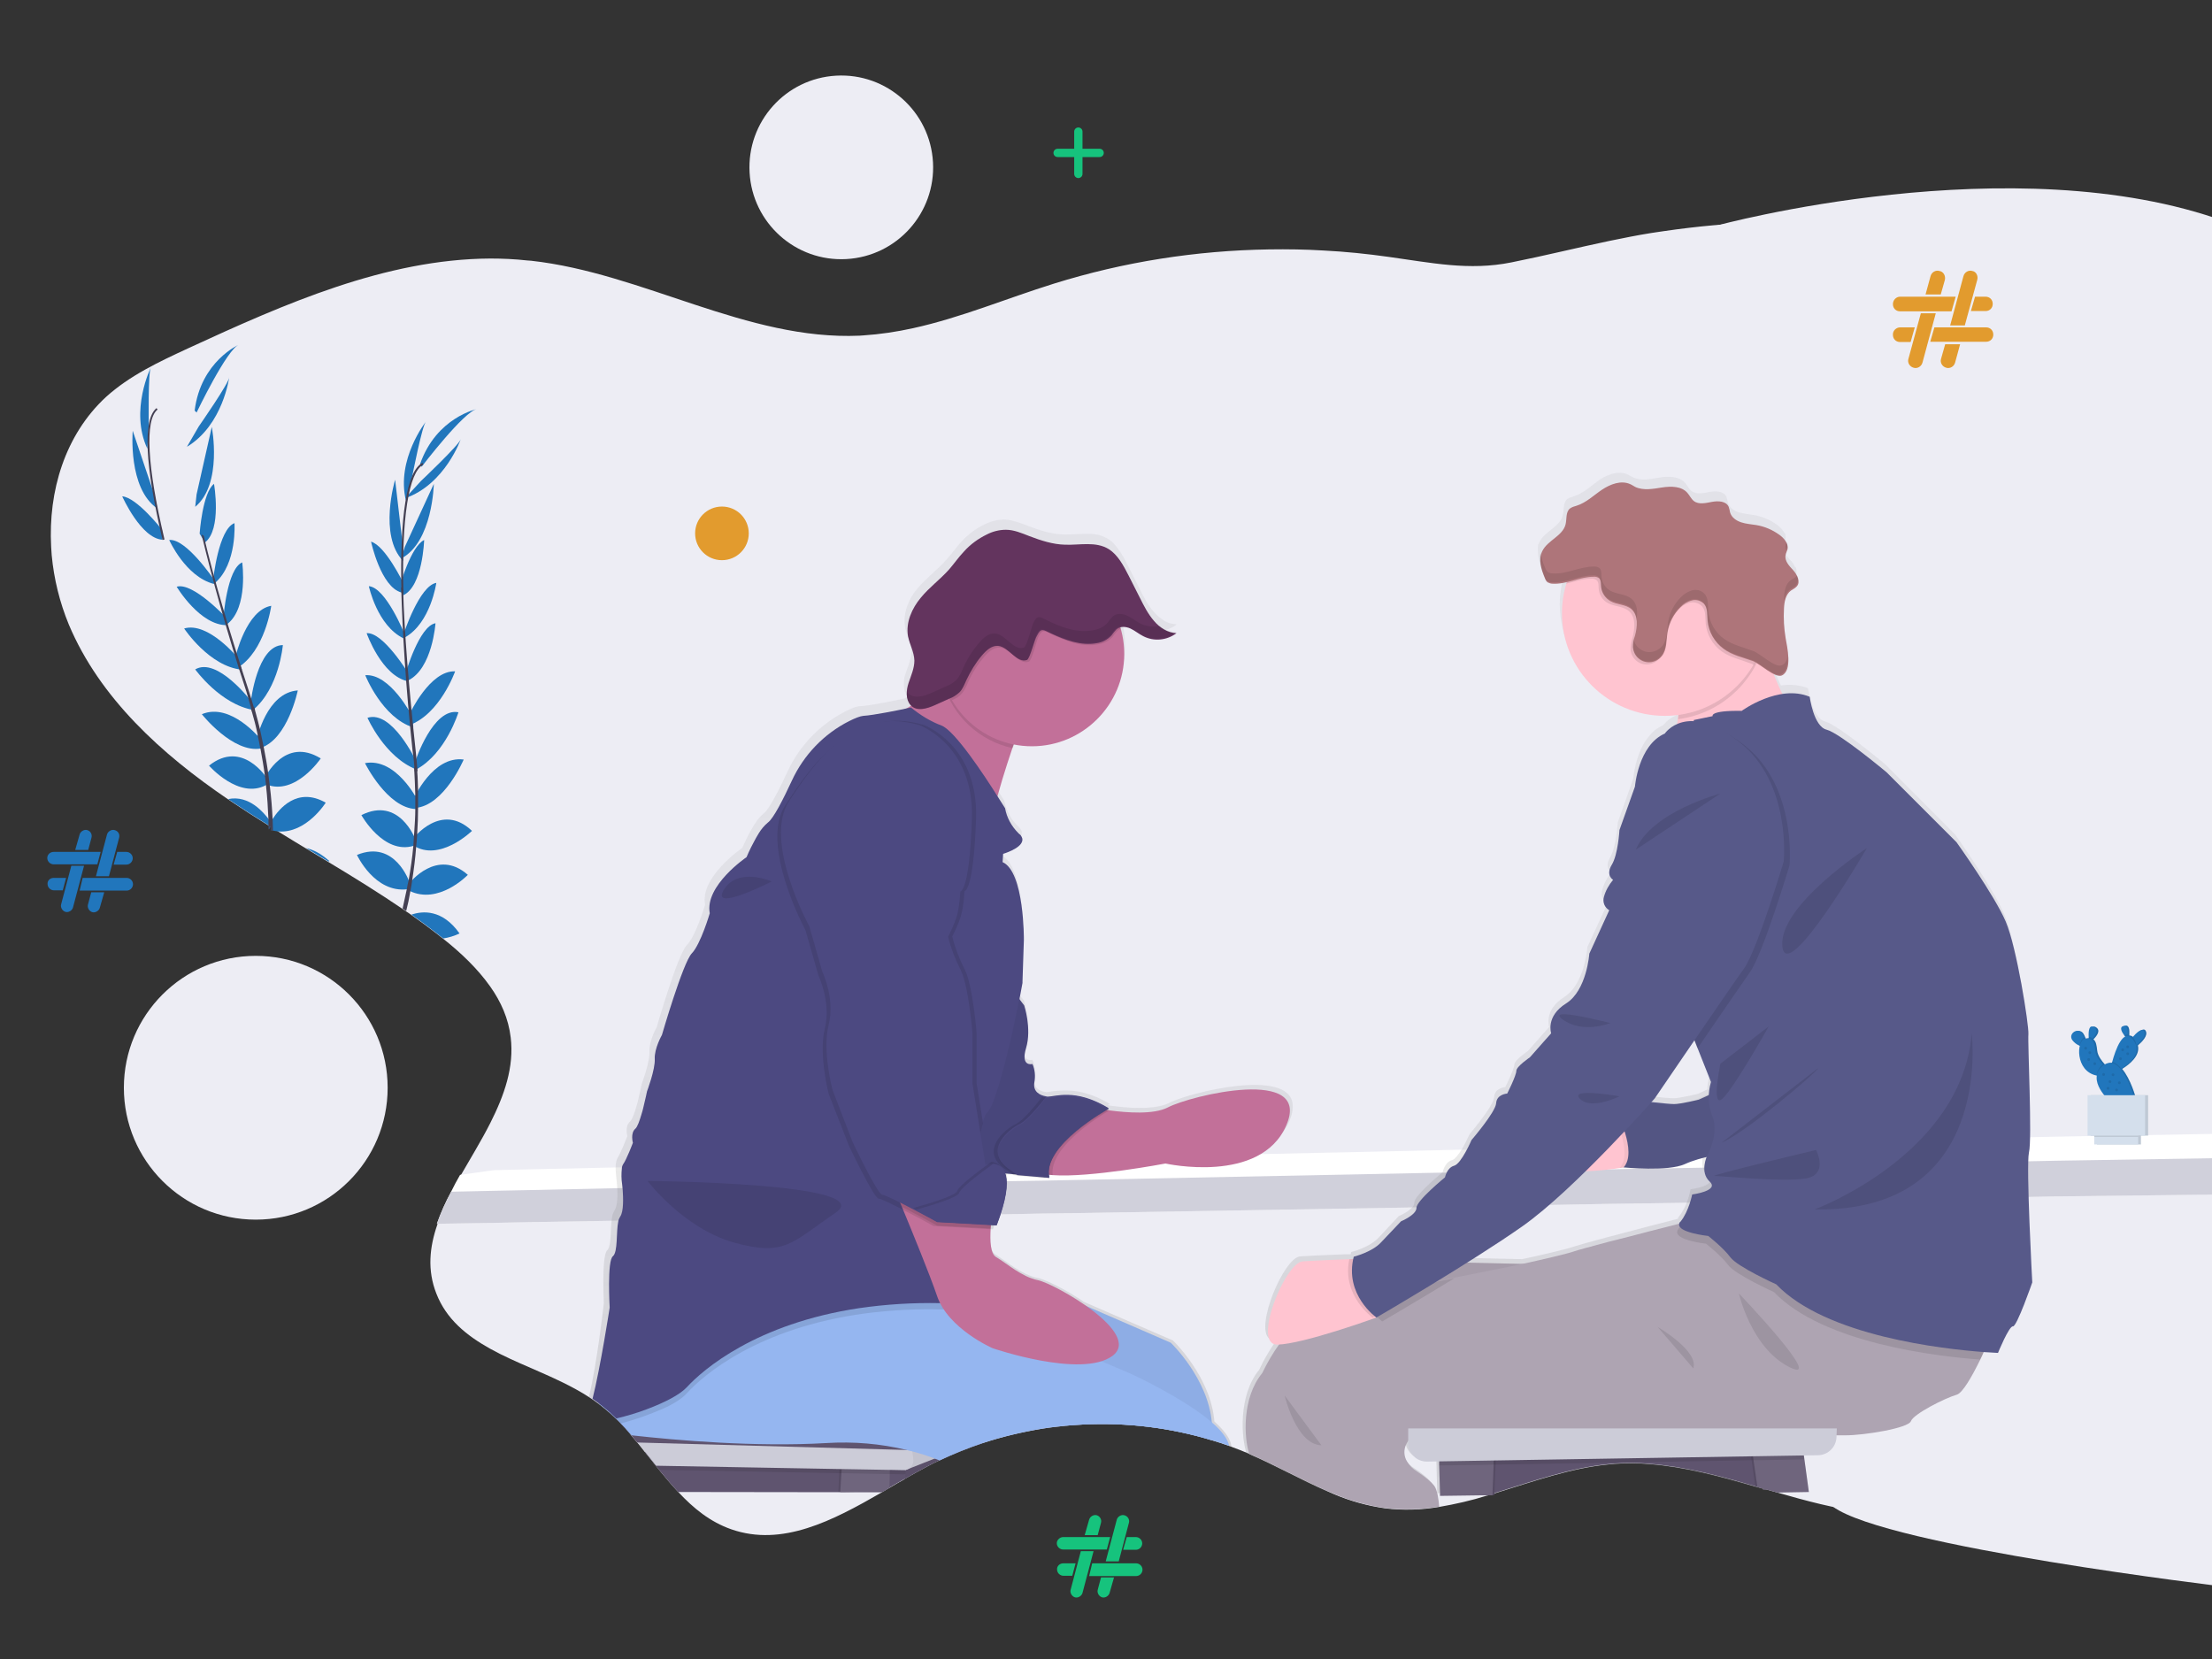 <?xml version="1.0" encoding="utf-8"?>
<!-- Generator: Adobe Illustrator 23.0.1, SVG Export Plug-In . SVG Version: 6.00 Build 0)  -->
<svg version="1.1" id="Calque_1" xmlns="http://www.w3.org/2000/svg" xmlns:xlink="http://www.w3.org/1999/xlink" x="0px" y="0px"
	 viewBox="0 0 800 600" style="enable-background:new 0 0 800 600;" xml:space="preserve">
<rect x="0" y="0" width="800" height="600" fill="#333333" stroke="none"/>
<style type="text/css">
	.st0{fill:#EDEDF4;}
	.st1{fill:#FFFFFF;}
	.st2{fill:#D0D0DB;}
	.st3{fill:url(#SVGID_1_);}
	.st4{fill:#95B6F0;}
	.st5{opacity:5.000000e-02;enable-background:new    ;}
	.st6{fill:#5F546F;}
	.st7{fill:#CCCCD8;}
	.st8{opacity:0.1;enable-background:new    ;}
	.st9{opacity:0.1;fill:#FFFFFF;enable-background:new    ;}
	.st10{fill:#C27099;}
	.st11{fill:#4C4981;}
	.st12{fill:#63345E;}
	.st13{opacity:0.1;}
	.st14{fill:url(#SVGID_2_);}
	.st15{fill:#AEA4B2;}
	.st16{fill:#FFC4D0;}
	.st17{fill:#575989;}
	.st18{fill:#AE757A;}
	.st19{fill:none;}
	.st20{fill:#2176BC;}
	.st21{fill:#D4DFEC;}
	.st22{fill:#444053;}
	.st23{fill-rule:evenodd;clip-rule:evenodd;fill:#E29B2E;}
	.st24{fill-rule:evenodd;clip-rule:evenodd;fill:#16C37D;}
	.st25{fill-rule:evenodd;clip-rule:evenodd;fill:#2176BC;}
	.st26{fill:none;stroke:#16C37D;stroke-width:3;stroke-linecap:round;stroke-miterlimit:10;}
</style>
<path class="st0" d="M662.9,544.9c19.7,14.5,142.1,29,142.1,29s76.8-465.7,0-493.7s-184.2,1.4-184.2,1.4L662.9,544.9z"/>
<path class="st0" d="M38.3,143.6c8.6-7.8,19.3-12.8,29.9-17.7c34.7-16,71.3-32.2,109.1-32.4c4.5,0,8.9,0.2,13.4,0.7l1.4,0.1
	c40.5,4.5,78,28.9,118.8,27.1c0.4,0,0.9-0.1,1.4-0.1c6-0.4,12-1.3,17.9-2.6c17.3-3.8,33.9-10.8,50.9-16.1
	c25.3-7.9,51.5-12,77.9-12.4c6.6-0.1,13.2,0,19.7,0.4c7.9,0.4,15.7,1.2,23.5,2.3c15.3,2.1,29.1,5.1,44.4,2c12-2.4,23.7-5.3,35.6-7.8
	c4.9-1,9.8-2,14.8-2.8c1.5-0.2,3.1-0.5,4.7-0.7c24-3.5,48.4-4.6,72.4-0.7c23.1,3.7,48.4,15.4,54.9,37.5c0.2,0.7,0.3,1.4,0.5,2.1
	c1.8,7.4,1.2,14.8-0.5,22.1c-3.8,16.5-12.8,32.8-13.2,49.9c0,1.1,0,2.1,0,3.1s0.1,2,0.2,3c1.1,11.7,6.1,22.2,13,32
	c4.6,6.3,9.5,12.3,14.8,18c14.5,15.9,30.7,31.5,39.1,50.4c0.4,1,0.8,2,1.2,3c0.5,1.3,1,2.7,1.4,4c3.8,11.7,4.2,24.1,4.6,36.4
	c0.6,18.4,1.1,36.8,1.7,55.2c0,1,0.1,2,0.1,3c0,0.3,0,0.7,0,1c0.1,2.2,0.2,4.3,0.2,6.4c0.1,3,0.1,5.9,0.1,8.8
	c0,4.4-0.1,8.8-0.4,13.2c-0.4,7.2-1.6,14.4-3.6,21.3c-5.8,19.6-18.9,36.1-32.1,51.7c-4,4.6-8.1,9.3-12.4,13.8
	c-4.6,4.8-9.5,9.3-14.8,13.4c-7.4,5.7-15.4,10.2-24.3,12.8c-20.4,5.9-41,0.8-61.8-5.2l0,0l-0.7-0.2l-2.9-0.8l-1.5-0.4
	c-0.7-0.2-1.4-0.4-2.1-0.6l-0.8-0.2c-12.6-3.7-25.3-7.1-38.1-8.1c-4.3-0.4-8.5-0.4-12.8-0.1c-0.7,0.1-1.3,0.1-2,0.2
	c-13.7,1.3-27.1,6.1-40.4,10.2l-0.9,0.3l-0.7,0.2c-0.5,0.2-1.1,0.3-1.6,0.5l-0.4,0.1l0,0h-0.1c-5.7,1.8-11.5,3.1-17.3,4.1
	c-6.5,1.1-13.1,1.3-19.6,0.5c-6.3-0.9-12.5-2.6-18.4-5.1c-0.8-0.4-1.7-0.7-2.5-1.1c-9.4-4.1-18.6-9.3-28.1-13.4
	c0-0.1-0.1-0.1-0.1-0.1l0,0l-0.7-0.3c-1.9-0.8-3.7-1.5-5.6-2.2c-0.3-0.1-0.7-0.3-1.1-0.4c-2-0.7-4-1.4-6.1-2
	c-15.1-4.6-30.9-6.5-46.7-5.7c-1.9,0.1-3.9,0.2-5.8,0.4c-3,0.3-5.9,0.6-8.9,1.1c-7.3,1.2-14.5,2.9-21.5,5.2
	c-5.4,1.8-10.6,3.9-15.7,6.3c-1.6,0.7-3.1,1.5-4.6,2.3c-2.5,1.3-5.1,2.8-7.6,4.2l-0.4,0.3c-1.8,1-3.6,2-5.4,3.1l-0.7,0.4l-1.5,0.9
	l0,0l-0.2,0.1l-0.5,0.3l0,0c-17.7,10.2-35.9,19.7-54.3,13.3c-7.7-2.7-13.7-7.6-19.2-13.5l-0.3-0.3c-2.3-2.5-4.5-5.1-6.7-7.8
	c-0.3-0.4-0.7-0.9-1.1-1.4c-1.3-1.7-2.7-3.3-4-5c-0.9-1.2-1.9-2.4-2.8-3.5c-0.7-0.8-1.5-1.7-2.2-2.6l-0.4-0.6c-1-1.2-2-2.3-3.1-3.4
	c-0.6-0.6-1.1-1.2-1.7-1.7c-0.7-0.7-1.5-1.4-2.2-2.1c-1.3-1.1-2.6-2.2-3.9-3.2l0,0c-0.8-0.6-1.7-1.2-2.5-1.8
	c-0.4-0.3-0.8-0.5-1.2-0.8c-6.4-4.2-13.8-7.4-21.1-10.6c-5.1-2.2-10.1-4.4-14.8-7c-8.6-4.8-15.9-10.7-19.5-20
	c-3.3-8.4-2.5-16.7,0.4-25c1.4-3.9,3.1-7.7,5-11.3c1-2.1,2.1-4.1,3.3-6.2c3.6-6.3,7.5-12.6,10.8-19.1c5.1-10.1,8.7-20.3,7.4-31
	c-0.8-6.8-3.5-12.9-7.4-18.4c-4.6-6.5-10.6-12.2-16.9-17.2c-0.7-0.5-1.3-1-1.9-1.5c-3.1-2.4-6.3-4.8-9.6-7.1
	c-0.6-0.4-1.2-0.9-1.9-1.3l-1.3-0.9c-8.7-5.9-17.7-11.5-26.7-16.9c-2.7-1.6-5.4-3.3-8.1-4.9l0,0l-4.3-2.6l-4.9-3l-1.1-0.7
	c-0.6-0.4-1.3-0.8-1.9-1.2l-0.8-0.5l-0.3-0.2l-0.4-0.2c-4.5-2.8-8.9-5.6-13.2-8.5l-1.5-1c-24-16.3-46.4-36.6-57.6-63.2
	c-3.3-8-5.4-16.5-6.2-25.1c-0.1-1-0.1-2-0.2-3C17.4,177.6,23.5,157.3,38.3,143.6z"/>
<path class="st1" d="M163.1,431.1c1-2.1,2.1-4.1,3.3-6.2l10.8-1.5l1.6-0.2l13.2-0.3l31.6-0.7h1.3l85.2-1.8h2.1h1.4l30.9-0.7l8.7-0.2
	h1.5h1.6l3.9-0.1h1.4l0,0l12.5-0.3l0,0l2.8-0.1h2.2h1.4h1.4l9.7-0.2l63.2-1.4h1.2l72.4-1.6h1.9l30.3-0.7l21.2-0.5h0.5l6.5-0.1l5-0.1
	l2.8-0.1l22.4-0.5l4.9-0.1l70.6-1.5l11.9-0.3l22.2-0.5l5.3-0.1h0.2l9.3-0.2l61.8-1.1c0.1,3,0.1,5.9,0.1,8.8c0,4.4-0.1,8.8-0.4,13.2
	l-61.4,0.7l-9.9,0.2h-0.1l-4.8,0.1l-47.7,0.7l-17.5,0.4l0,0l-52.6,0.9h-1.1l-13.3,0.2l-14.8,0.2l-21.6,0.4l0,0l-2.8,0.1l-45.1,0.8
	h-1.5l-119,2l-14.8,0.2l-15,0.3h-0.2h-0.8l0,0h-2.2l-8.2,0.1l-14.3,0.3h-0.8h-0.6h-2.6l0,0h-1.4l-3.4,0.1l-27.6,0.5l-50.9,0.9l0,0
	l-25.5,0.4h-1.3l-30.2,0.5l-14.8,0.3l-19.1,0.3C159.4,438.6,161.1,434.8,163.1,431.1z"/>
<path class="st2" d="M163.2,431l14.1-0.3l14.8-0.3l32.1-0.7h1.1l11.4-0.2l0,0l40.5-0.8l0,0l37-0.7h2.2h1.4l31.1-0.6h1.5l0,0h1.9
	l10.3-0.2h0.8h0.7h0.2l12.6-0.2l14.8-0.3l129.7-2.6h1.7l43.5-0.9l0,0l4.8-0.1l2.6-0.1l7.7-0.1h0.3l14.8-0.3h2h0.6l16.7-0.3h0.3
	l15.2-0.3l0,0l26.5-0.5l26.7-0.5l15.8-0.3l28-0.6l4.6-0.1h0.2l10-0.2l61.9-1c0,4.4-0.1,8.8-0.4,13.2l-61.4,0.7l-9.9,0.2h-0.1
	l-4.8,0.1l-47.7,0.7l-17.5,0.4l0,0l-52.6,0.9h-1.1l-13.3,0.2l-14.8,0.2l-21.6,0.4l0,0l-2.8,0.1l-45.1,0.8h-1.5l-119,2l-14.8,0.2
	l-15,0.3h-0.2h-0.8l0,0h-2.2l-8.2,0.1l-14.3,0.3h-0.8h-0.6h-2.6l0,0h-1.4l-3.4,0.1l-27.6,0.5l-50.9,0.9l0,0l-25.5,0.4h-1.3
	l-30.2,0.5l-14.8,0.3l-19.1,0.3C159.4,438.7,161.1,434.8,163.2,431z"/>
<linearGradient id="SVGID_1_" gradientUnits="userSpaceOnUse" x1="435.37" y1="632.486" x2="435.37" y2="281.832" gradientTransform="matrix(-1 0 0 1 775.607 -93.086)">
	<stop  offset="0" style="stop-color:#808080;stop-opacity:0.25"/>
	<stop  offset="0.54" style="stop-color:#808080;stop-opacity:0.12"/>
	<stop  offset="1" style="stop-color:#808080;stop-opacity:0.1"/>
</linearGradient>
<path class="st3" d="M218.4,471.3c0,0-0.9-17.2,1.2-19.1c1.6-1.5,1.1-7.6,1.7-11.6c0.1-1,0.4-1.9,0.9-2.8c1.2-1.7,1.2-5.8,1-8.7
	c-0.1-1.8-0.3-3.1-0.3-3.1c-0.2-1.6-0.3-3.1-0.2-4.6c0-0.9,0.3-1.9,0.7-2.7c1.1-1.7,3.5-7.8,3.5-7.8s-1-3.6,0.9-5.2
	c0.6-0.5,1.3-2.1,1.9-4c0.3-1,0.6-2,0.9-3c0.8-3.4,1.5-6.7,1.5-6.7s3-8,2.8-11.8c-0.2-3.8,2.6-8.7,2.6-8.7s7.6-26.4,10.9-29.7
	c3.3-3.3,6.6-14.6,6.6-14.6c-1.9-10.1,13.4-20.5,13.4-20.5s0.7-1.5,1.7-3.6c0.5-1,1-2,1.6-3c1.3-2.4,2.9-4.7,4.5-5.9
	c1.9-1.4,5.6-8.6,8.7-15.3c4.3-9.3,11.7-16.9,20.8-21.6c2.1-1.1,4-1.8,5.1-1.9c3.7-0.1,13.2-2.1,16.4-2.8c0.1-0.1,0.2-0.1,0.3-0.2
	l1-0.6c0,0-0.1-0.1-0.2-0.2c-0.2-0.1-0.3-0.2-0.4-0.4c0,0-0.1,0-0.1-0.1c-0.1-0.1-0.1-0.2-0.2-0.3l-0.1-0.2l-0.2-0.4
	c-0.1-0.1-0.1-0.2-0.1-0.2c0-0.2-0.1-0.3-0.1-0.5c0-0.1,0-0.1,0-0.1v-0.1v-0.1l0,0c-0.1-0.4-0.2-0.7-0.2-1l0,0c0-0.2,0-0.4,0-0.6
	l0,0c0-0.2,0-0.4,0-0.6c0-1.2,0.2-2.3,0.6-3.4c0.8-2.4,1.9-4.8,2.1-7.3l0,0c0-0.3,0-0.6,0-0.9c-0.1-1.9-0.7-3.8-1.4-5.6
	c-0.1-0.3-0.2-0.6-0.3-0.8l-0.1-0.4c-0.1-0.2-0.1-0.5-0.2-0.7c0-0.1-0.1-0.2-0.1-0.3c-0.1-0.3-0.1-0.6-0.2-1l0,0v-0.1l0,0
	c-0.8-5,1.5-10.2,4.7-13.9s7.1-6.6,10.4-10.3c0.7-0.8,1.3-1.6,2-2.4c0.8-1,1.6-2,2.4-3c0.3-0.4,0.7-0.7,1-1.1
	c2.4-2.6,5.2-4.7,8.4-6.2c2.2-1.1,4.6-1.7,7-1.7c0.9,0,1.7,0.1,2.5,0.3l0,0c2.1,0.5,4.1,1.2,6.1,2c4.2,1.6,8.5,3,13,3.1
	c3.3,0.1,6.7-0.4,10-0.2c2.1,0.1,4.1,0.7,5.9,1.8c1,0.6,1.8,1.3,2.5,2.1c0.8,1,1.5,1.9,2.2,3c1,1.5,1.8,3.1,2.6,4.7l4,7.9
	c1.5,3.1,3,6.1,5.2,8.6c0.7,0.8,1.4,1.5,2.2,2.1c0.3,0.2,0.5,0.4,0.7,0.5l0.1,0.1l0.6,0.4l0.1,0.1c0.2,0.2,0.5,0.3,0.7,0.4l0,0
	l0.7,0.3l0.2,0.1c0.2,0.1,0.4,0.1,0.6,0.2h0.1c0.2,0.1,0.5,0.1,0.7,0.2h0.2l0.6,0.1h0.2c0.2,0.1,0.5,0.1,0.7,0.1
	c-1.1,0.9-2.3,1.5-3.7,1.9l0,0c-1,0.3-2.1,0.5-3.2,0.5c-1.8,0-3.5-0.4-5.1-1.2c-1.6-0.9-3-2.1-4.7-2.8c-1.1-0.6-2.3-0.7-3.5-0.5
	c0.1,0.2,0.2,0.5,0.3,0.8c0.2,0.5,0.3,1.1,0.4,1.6c0.5,2.5,0.8,5,0.8,7.5c0,18.6-15.1,33.6-33.7,33.6c-2,0-4.1-0.2-6.1-0.6l-0.5-0.1
	c-0.2,0.4-0.3,0.9-0.5,1.3c-0.1,0.3-0.2,0.5-0.3,0.8c-0.1,0.4-0.3,0.9-0.4,1.3c-1.6,4.7-3.3,10.2-4.8,15.5c0.1,0.2,0.2,0.3,0.3,0.5
	c1.4,2.3,2.3,3.7,2.3,3.7c0.7,3.6,2.5,6.9,5.2,9.4c0.5,0.5,0.9,1,1.1,1.7c0.1,0.6,0,1.2-0.3,1.7l0,0c-0.4,0.5-0.7,0.9-1.2,1.3
	c-2.1,1.7-5.5,2.7-5.5,2.7l-0.2,1.9l-0.1,1.1c8,3.6,7.8,28.3,7.8,28.3l-0.5,15.8l-0.2,1.1l0,0l-0.9,4.6l0.1,0.2l0.1,0.3l1.7,2.1
	c0,0,2.5,7.4,1.1,14.1v0.1c-0.1,0.5-0.3,0.9-0.4,1.4c-0.2,0.9-0.4,1.7-0.5,2.6l0,0c-0.4,4.2,2.9,3.3,2.9,3.3
	c0.9,2.1,1.1,4.4,0.7,6.6c-0.5,2.6,0.8,4,2.6,4.7c0.6,0.2,1.1,0.3,1.7,0.4h0.2c2.2-0.4,4.4-0.6,6.6-0.6c2.2,0,4.3,0.2,6.4,0.7
	c3.4,0.9,6.8,2.3,9.8,4.2l-0.2,0.1c-0.2,0-0.4,0.1-0.6,0.3l1.1,0.2c5.8,0.8,14.5,1.5,20-0.5c0.4-0.2,0.9-0.4,1.3-0.6
	c7.4-3.7,43.3-12.7,44.5,0.6c0.1,1,0,2-0.2,3c-0.2,1.1-0.6,2.1-1,3.1c-1.1,2.5-2.7,4.8-4.6,6.8l0,0c-2,2-4.3,3.6-6.9,4.8
	c-13.7,6.5-32.6,2.3-32.6,2.3s-16.7,3.2-30.6,4.1c-3.6,0.3-7.1,0.3-10.7,0.1h-0.4l-1-0.1c0.1,0.4,0.1,0.8,0.2,1.1h-0.5l-0.9-0.1
	c0,0.1,0,0.1,0,0.1c0,0.1,0,0.1,0,0.1h-0.5l-1-0.1l-10.1-0.9l-0.2-0.1H366l-1.6-0.1l0,0l-0.6-0.1c0.1,0.4,0.2,0.8,0.3,1.2
	c0.2,0.9,0.2,1.8,0.2,2.7c0,1.2-0.2,2.4-0.4,3.6c-0.1,0.1-0.1,0.2-0.1,0.3c-0.6,2.7-1.3,5.3-2.2,7.9c-0.3,0.9-0.6,1.8-1,2.8h-0.7
	h-0.1h-0.2c0,0.1-0.1,0.2-0.1,0.3l-0.2,0.7l-0.2,0.5l-1-0.1c-0.1,0.3-0.1,0.7-0.1,1c-0.2,4.2,0.1,8.3,2,9.4
	c4.2,2.6,9.4,7.3,15.3,8.5c0.5,0.1,1,0.2,1.4,0.4c3.2,1.1,9.2,4.1,14.8,7.9l0.4,0.3l32.3,14c0,0,13.7,13,15,29.3
	c3.1,2.8,5.4,5.6,6,8.1c0.1,0.3,0.1,0.7,0.2,1c-0.3-0.1-0.7-0.3-1.1-0.4c-2-0.7-4-1.4-6.1-2c-15.1-4.6-30.9-6.5-46.7-5.7
	c-1.9,0.1-3.9,0.2-5.8,0.4c-3,0.3-5.9,0.6-8.9,1.1c-7.3,1.2-14.5,2.9-21.5,5.2c-5.4,1.8-10.6,3.9-15.7,6.3c-1.6,0.7-3.1,1.5-4.6,2.3
	c-2.5,1.3-5.1,2.8-7.6,4.2l-0.4,0.3c-1.8,1-3.6,2-5.4,3.1l-0.7,0.4l-1.5,0.9l0,0l-0.2,0.1h-8.1h-7.9l-58.2-0.1
	c-2.3-2.5-4.5-5.1-6.7-7.8c-0.3-0.4-0.7-0.9-1.1-1.4c-1.3-1.7-2.7-3.3-4-5c-0.9-1.2-1.9-2.4-2.8-3.5c-0.7-0.8-1.5-1.7-2.2-2.6
	l-0.6-0.8c-1-1.2-2-2.3-3.1-3.4c-0.6-0.6-1.1-1.2-1.7-1.7c-0.7-0.7-1.5-1.4-2.2-2.1c-1.3-1.1-2.6-2.2-3.9-3.2l0,0
	c-0.8-0.6-1.7-1.2-2.5-1.8c-0.4-0.3-0.8-0.5-1.2-0.8C215.9,493.4,218.4,471.3,218.4,471.3z"/>
<path class="st4" d="M334.7,457.9l12.8-1.5l7-0.8l22.2,9.7l14.7,6.4l0,0l0,0l32,13.9c0,0,13.6,12.9,14.9,29.1c0.2,2,0.2,4.1-0.1,6.2
	c-15.1-4.6-30.9-6.5-46.7-5.7c-1.9,0.1-3.9,0.2-5.8,0.4c-2.9-1.3-5.9-2.7-8.9-4.1c-27.7-13.2-54.5-28.8-54.5-28.8l-9.5-7.8l-2.2-1.8
	l-10.8-8.9l-2.2-1.8L334.7,457.9z"/>
<path class="st5" d="M334.7,457.9l12.8-1.5l7-0.8l22.2,9.7l14.7,6.4l0,0l0,0l32,13.9c0,0,13.6,12.9,14.9,29.1c0.2,2,0.2,4.1-0.1,6.2
	c-15.1-4.6-30.9-6.5-46.7-5.7c-1.9,0.1-3.9,0.2-5.8,0.4c-2.9-1.3-5.9-2.7-8.9-4.1c-27.7-13.2-54.5-28.8-54.5-28.8l-9.5-7.8l-2.2-1.8
	l-10.8-8.9l-2.2-1.8L334.7,457.9z"/>
<path class="st6" d="M328.2,526.7l1.9-0.5l2.3-0.7l12.7-3.7l8.9-2.6l1.4,2.7c-5.4,1.8-10.6,3.9-15.7,6.3c-1.6,0.7-3.1,1.5-4.6,2.3
	c-2.5,1.3-5.1,2.8-7.6,4.2l-0.4,0.3l-0.2-1.8l-0.2-1.2v-0.2l-0.1-0.5l-0.4-3.2l-0.1-0.7L328.2,526.7z"/>
<path class="st5" d="M328.2,526.7l1.9-0.5l2.3-0.7l12.7-3.7l8.9-2.6l1.4,2.7c-5.4,1.8-10.6,3.9-15.7,6.3c-1.6,0.7-3.1,1.5-4.6,2.3
	c-2.5,1.3-5.1,2.8-7.6,4.2l-0.4,0.3l-0.2-1.8l-0.2-1.2v-0.2l-0.1-0.5l-0.4-3.2l-0.1-0.7L328.2,526.7z"/>
<polygon class="st7" points="344.1,525.1 326.4,532.1 328.9,524.4 346.3,517.4 "/>
<polygon class="st5" points="344.1,525.1 326.4,532.1 328.9,524.4 346.3,517.4 "/>
<path class="st6" d="M326.1,528.1h1.1v1l0,0l0.1,2.5l0,0l0.1,1.4l0.1,1.6l-0.4,0.3c-1.8,1-3.6,2-5.4,3.1l-0.7,0.4l-1.5,0.9l0,0
	l-0.2,0.1l-0.5,0.3l0,0l-73.5-0.1l-0.3-0.3c-2.3-2.5-4.5-5.1-6.7-7.8c-0.3-0.4-0.7-0.9-1.1-1.4c-1.3-1.7-2.7-3.3-4-5L326.1,528.1z"
	/>
<path class="st8" d="M303.2,539.6l0.3-6.8l0.1-1.4l0.2-3h0.7l16.6,0.9l-0.1,2.4v1.4l-0.1,5.4l-1.5,0.9l-8.7,0.1h-0.2l-6.6,0.1H303.2
	L303.2,539.6z"/>
<path class="st6" d="M303.9,539.6l0.4-6.7l0.1-1.4l0.2-3v-0.1l17.3,0.9l-0.1,2.4v1.4l-0.1,5l-0.7,0.4l-1.5,0.9l0,0l-8.4,0.1
	L303.9,539.6L303.9,539.6L303.9,539.6z"/>
<path class="st9" d="M303.9,539.6l0.4-6.7l0.1-1.4l0.2-3v-0.1l17.3,0.9l-0.1,2.4v1.4l-0.1,5l-0.7,0.4l-1.5,0.9l0,0l-8.4,0.1
	L303.9,539.6L303.9,539.6L303.9,539.6z"/>
<path class="st8" d="M327.3,528.2v1l0,0l0.1,2.5l0,0l0.1,1.4c-0.2,0.1-0.4,0.1-0.6,0.1c-0.1,0-0.2,0-0.3,0l-4.8-0.1l0,0h-0.7
	l-16.8-0.3h-0.7l-65.3-1.2c-0.3-0.4-0.7-0.9-1.1-1.4c-1.3-1.7-2.7-3.3-4-5l93,2.9L327.3,528.2z"/>
<path class="st7" d="M329.5,521.9l0.1,0.4l0.2,1.6l0.1,0.8l0.2,1.4l0.2,1.5c0.3,1.9-0.9,3.6-2.7,4h-0.1c-0.2,0.1-0.4,0.1-0.6,0.1
	h-0.2l-4.7-0.1h-0.7l-16.8-0.3h-0.7l-66.5-1.2c-1.3-1.7-2.7-3.3-4-5c-0.9-1.2-1.9-2.4-2.8-3.5c-0.7-0.8-1.5-1.7-2.2-2.6l-0.8-0.9
	L329.5,521.9z"/>
<path class="st6" d="M234.1,509.6l5.4-0.1l0,0l94-2.2l-4,15.2l-0.5,1.9h-1.2l0,0l-97.3-2.7c-0.7-0.8-1.5-1.7-2.2-2.6l-0.8-0.9
	c-1-1.2-2-2.3-3.1-3.4c-0.6-0.6-1.1-1.2-1.7-1.7c-0.7-0.7-1.5-1.4-2.2-2.1l3.2-1.1L234.1,509.6z"/>
<path class="st4" d="M216.8,507.1c0.3-0.4,0.7-0.9,1.1-1.4c0.6-0.6,1.1-1.2,1.7-1.8c0.2-0.1,0.3-0.2,0.5-0.4l0.5-0.4l0.7-0.6
	l0.4-0.3l0.4-0.3c0.2-0.2,0.5-0.5,0.8-0.7c0.6-0.4,1.1-0.9,1.8-1.4l1-0.8l1-0.8l0,0l1.6-1.2l0.2-0.1c0.3-0.2,0.5-0.3,0.7-0.5
	c0.5-0.3,0.9-0.7,1.4-1l0.7-0.5c0.5-0.3,0.9-0.6,1.3-0.9l0.7-0.4c0.4-0.3,0.9-0.6,1.3-0.9c0.7-0.4,1.4-0.9,2.1-1.3
	c0.4-0.3,0.9-0.6,1.4-0.9c1-0.6,2-1.2,3-1.8l0.8-0.5c0.6-0.3,1.1-0.6,1.6-0.9c1.8-1,3.7-2.1,5.7-3.2l0.8-0.5l0.9-0.5l0.9-0.5
	l1.7-0.9c0.6-0.3,1.2-0.6,1.8-0.9l0.9-0.5l1.7-0.9c4.9-2.5,10.2-4.9,15.6-7.1c1-0.4,1.9-0.7,2.9-1.1c0.1,0,0.1,0,0.1,0l1.6-0.6
	l1.7-0.6c3.1-1.1,6.3-2.2,9.4-3.1l1.3-0.4l1.1-0.3l1.6-0.4c1.7-0.4,3.4-0.8,5.1-1.2l1.7-0.4c1.2-0.3,2.3-0.5,3.4-0.7
	c0.7-0.2,1.5-0.3,2.2-0.4l1.1-0.2c0.4,0,0.7-0.1,1.1-0.1l0.9-0.1h0.2c0.4,0,0.8-0.1,1.2-0.1c1.1-0.1,2.3-0.2,3.4-0.3h0.7h0.2
	c0.5-0.1,0.9-0.1,1.4-0.1c0.6,0,1.2,0,1.8,0c4.7,0,9.4,0.6,14,1.8l6.6,2.8l7.2,3.1l0.3,0.1l31.2,13.2l14.8,6.3l6.6,2.8l0,0l10.4,4.4
	c0,0,19.5,8.9,29.8,17.9c3.2,2.8,5.4,5.6,6,8.1v0.2c-2-0.7-4-1.4-6.1-2c-15.1-4.6-30.9-6.5-46.7-5.7c-1.9,0.1-3.9,0.2-5.8,0.4
	c-3,0.3-5.9,0.6-8.9,1.1c-7.3,1.2-14.5,2.9-21.5,5.2c-5.4,1.8-10.6,3.9-15.7,6.3l-1.8-0.7c-1.7-0.7-3.6-1.3-5.6-1.9
	c-0.8-0.2-1.6-0.5-2.5-0.7l-0.9-0.2l-1.1-0.3l0,0c-9.5-2.3-19.3-3.1-29-2.5c-25.8,1.5-54.3-1-70.5-2.8l-0.8-0.9
	c-1-1.2-2-2.3-3.1-3.4c-0.6-0.6-1.1-1.2-1.7-1.7c-0.7-0.7-1.5-1.4-2.2-2.1c-1.3-1.1-2.6-2.2-3.9-3.2L216.8,507.1z"/>
<path class="st10" d="M395.3,400.5c0,0,2.5,0.6,6,1.1c6.2,0.8,15.9,1.6,21.1-1.1c8.2-4.3,52.2-15,42.8,6.5
	c-9.3,21.5-43.7,13.8-43.7,13.8s-27.3,5.2-40.8,4.2c-2-0.1-3.9-0.5-5.7-1.2C366.4,419.6,395.3,400.5,395.3,400.5z"/>
<path class="st11" d="M355.7,364.4l10.5-10.8l2.6,7.9l1.6,2.1c0,0,2.8,8.4,0.7,15.4s2.3,5.8,2.3,5.8c0.9,2.1,1.1,4.4,0.7,6.6
	c-0.6,3.3,1.8,4.7,4.2,5.1c0.2,0.1,0.3,0.1,0.5,0.1c2.6,0.2,9.8-3.3,22.2,4.2c0,0-24.3,13.3-21.5,25l-11.5-1l-22.9-2l-7.7-37.6
	L355.7,364.4z"/>
<path class="st5" d="M355.7,364.7l10.5-10.8l2.6,7.9l1.6,2.1c0,0,2.8,8.4,0.7,15.4s2.3,5.8,2.3,5.8c0.9,2.1,1.1,4.4,0.7,6.6
	c-0.6,3.3,1.8,4.7,4.2,5.1l0.5,0.1c2.6,0.2,9.8-3.3,22.2,4.2c0,0-24.3,13.3-21.5,25l-11.5-1l-22.9-2l-7.7-37.6L355.7,364.7z"/>
<path class="st8" d="M367.6,406.4c2.3-1.2,6.2-5.7,9.3-9.7c0.2,0.1,0.3,0.1,0.5,0.1c2.6,0.2,9.8-3.3,22.2,4.2c0,0-24.3,13.3-21.5,25
	l-11.5-1c-1.1-0.7-2.2-1.5-3.3-2.3C354.2,416.1,363.3,408.4,367.6,406.4z"/>
<path class="st8" d="M395.4,400.4c0,0,2.5,0.6,6,1.1c-4.5,2.6-21.9,13.5-20.7,23.5c-2-0.1-3.9-0.5-5.7-1.2
	C366.4,419.6,395.4,400.4,395.4,400.4z"/>
<path class="st11" d="M369,406.4c2.3-1.2,6.2-5.7,9.3-9.7c0.2,0.1,0.3,0.1,0.5,0.1c2.6,0.2,9.8-3.3,22.2,4.2c0,0-24.3,13.3-21.5,25
	l-11.5-1c-1.1-0.7-2.2-1.5-3.3-2.3C355.6,416.1,364.7,408.4,369,406.4z"/>
<path class="st5" d="M369,406.8c2.3-1.2,6.2-5.7,9.3-9.7c0.2,0.1,0.3,0.1,0.5,0.1c2.6,0.2,9.8-3.3,22.2,4.2c0,0-24.3,13.3-21.5,25
	l-11.5-1c-1.1-0.7-2.2-1.5-3.3-2.3C355.6,416.6,364.7,408.9,369,406.8z"/>
<path class="st10" d="M341,247.4c2.9-2.3,4.8-4.3,4.7-5.6c-0.5-5,24.8,16.8,24.8,16.8s-2,5-4.4,12.1c-4.6,13.6-11,34.7-8.7,42.1
	C361,324,317,262.5,317,262.5S333,253.8,341,247.4z"/>
<path class="st8" d="M345.9,241.7c-0.5-5,24.8,16.8,24.8,16.8s-2,5-4.4,12.1c-12-2.6-21.7-11.5-25.1-23.3
	C344,245,345.9,242.9,345.9,241.7z"/>
<path class="st10" d="M339.8,236.2c0.1-18.4,15-33.2,33.4-33.1l0,0c18.4,0,33.4,15,33.4,33.4s-15,33.4-33.4,33.4
	s-33.4-14.9-33.4-33.4C339.8,236.4,339.8,236.3,339.8,236.2z"/>
<path class="st8" d="M216.9,507.3c0.3-0.4,0.7-0.9,1.1-1.4c0.6-0.6,1.1-1.2,1.7-1.8c0.2-0.1,0.3-0.2,0.5-0.4l0.5-0.4l0.7-0.6
	l0.4-0.3l0.4-0.3c0.2-0.2,0.5-0.5,0.8-0.7c0.6-0.4,1.1-0.9,1.8-1.4l1-0.8l1-0.8l0,0l1.6-1.2l0.2-0.1c0.3-0.2,0.5-0.3,0.7-0.5
	l1.4-1.1l0.7-0.5c0.5-0.3,0.9-0.6,1.3-0.9l0.7-0.4c0.4-0.3,0.9-0.6,1.3-0.9c0.7-0.4,1.4-0.9,2.1-1.3c0.4-0.3,0.9-0.6,1.4-0.9
	c1-0.6,2-1.2,3-1.8l0.8-0.5c0.6-0.3,1.1-0.6,1.6-0.9c1.8-1,3.7-2.1,5.7-3.2l0.8-0.5l0.9-0.5l0.9-0.5l1.7-0.9
	c0.6-0.3,1.2-0.6,1.8-0.9l0.9-0.5l1.7-0.9c4.9-2.5,10.2-4.9,15.6-7.1c1-0.4,1.9-0.7,2.9-1.1c0.1,0,0.1,0,0.1,0l1.6-0.6l1.7-0.6
	c3.1-1.1,6.3-2.2,9.4-3.1l1.3-0.4l1.1-0.3l1.6-0.4c1.7-0.4,3.4-0.8,5.1-1.2l1.7-0.4c1.1-0.3,2.3-0.5,3.4-0.7
	c0.7-0.2,1.5-0.3,2.2-0.4l1.1-0.2c0.4,0,0.7-0.1,1.1-0.1l0.9-0.1h0.2c0.4,0,0.8-0.1,1.2-0.1c1.1-0.1,2.3-0.2,3.4-0.3h0.7h0.2
	c0.5-0.1,0.9-0.1,1.4-0.1c0.6,0,1.2,0,1.8,0c4.7,0,9.4,0.6,14,1.8l6.6,2.8l7.2,3.1l0.3,0.1l-0.6,3.6c-1.4,0-2.7-0.1-4-0.1
	c-9.4-0.3-18.8,0.2-28.2,1.4c-38.9,5.2-58.6,22.3-64.6,28.9c-1.8,2-5,4-8.9,5.7l0,0c-4.9,2.1-9.9,3.9-15,5.2
	c-0.6-0.6-1.1-1.2-1.7-1.7c-0.7-0.7-1.5-1.4-2.2-2.1c-1.3-1.1-2.6-2.2-3.9-3.2L216.9,507.3z"/>
<path class="st11" d="M221.7,454.3c1.8-1.6,1.1-8.7,1.9-12.5c0.1-0.7,0.4-1.3,0.7-1.8c1.3-1.8,1.1-6.9,0.9-9.7c-0.1-1.2-0.2-2-0.2-2
	c-0.3-1.9-0.3-3.8-0.1-5.7c0-0.6,0.2-1.1,0.5-1.6c1.2-1.6,3.5-7.7,3.5-7.7s-1-3.5,0.9-5.1c0.7-0.6,1.5-2.8,2.2-5.2
	c0.3-1,0.6-2,0.8-3c0.7-2.8,1.2-5.3,1.2-5.3s3-7.9,2.8-11.7c-0.2-3.8,2.6-8.7,2.6-8.7s7.6-26.2,10.8-29.5s6.5-14.5,6.5-14.5
	c-1.9-10,13.3-20.3,13.3-20.3s1.1-2.7,2.7-5.6c0.5-1,1.1-2,1.7-3c0.9-1.5,2-2.8,3.3-3.9c2-1.4,5.6-8.5,8.7-15.2
	c4.3-9.3,11.6-16.9,20.7-21.5c2.2-1.1,4-1.8,5.1-1.9c3.6-0.2,13-2.1,16.2-2.8l0,0l1.1-0.2c3.3,2.7,7,5,11,6.5
	c4.8,1.8,15.5,18,20.4,25.8c1.6,2.5,2.6,4.1,2.6,4.1c0.6,3.4,2.3,6.5,4.8,9c0.1,0.1,0.2,0.2,0.3,0.3c0.5,0.3,0.8,0.8,1,1.3l0,0
	c0.2,0.4,0.2,0.9,0.1,1.3c-0.7,2.8-6.9,4.6-6.9,4.6l-0.2,3c7.9,3.5,7.7,28.1,7.7,28.1l-0.5,15.1l0,0v0.5l-0.8,4.3l-0.3,1.4l0,0
	L366,374c0,0-4.1,18.4-7.3,25.7c-0.1,0.1-0.2,0.4-0.2,0.4c-0.1,0-0.1,0.1-0.1,0.1c-0.2,0.4-0.3,0.7-0.5,1c-0.1,0.1-0.2,0.3-0.3,0.4
	c-0.1,0.3-0.3,0.5-0.5,0.7c-0.1,0.1-0.2,0.1-0.2,0.2c-0.1,0.1-0.2,0.1-0.2,0.2l0,0c-0.6,1-1,2.1-1.3,3.3c-0.1,0.2-0.1,0.4-0.2,0.7
	l-0.1,0.5c-0.1,0.3-0.2,0.7-0.3,1.1c0,0.3-0.1,0.5-0.1,0.7s-0.1,0.3-0.1,0.5c0,0.1,0,0.1,0,0.1c-0.1,0.4-0.1,0.8-0.2,1.1
	c-0.1,0.2-0.1,0.6-0.2,0.9c-0.1,0.1-0.1,0.3-0.1,0.4c-0.1,0.6-0.2,1.2-0.3,1.9c-0.1,0.2-0.1,0.3-0.1,0.5l0,0c0,0.2-0.1,0.4-0.1,0.6
	c0,0.3-0.1,0.7-0.1,1c-0.2,1.2-0.3,2.4-0.5,3.6c-0.1,1.4-0.3,2.8-0.4,4c0,0.3-0.1,0.6-0.1,0.9c0,0.5-0.1,1-0.1,1.4l0,0
	c-0.1,0.3-0.1,0.5-0.1,0.7c0,0.1,0,0.1,0,0.2v0.4c0,0.2,0,0.2,0,0.4s0,0.5,0,0.5s0,0.1,0,0.2c0,0.1,0,0.2,0,0.3c0,0.1,0,0.2,0,0.3
	c-0.1,0.7-0.1,1-0.1,1l-0.5,3l-1.1,6.4l-0.4,2.4l-0.1,0.6v0.1l-0.2,1.4v0.1l-2.1,12.6l-2.3,13.4l-0.3,1.6c-1.8-0.1-3.5-0.2-5.2-0.2
	c-9.8-0.2-19.5,0.4-29.2,1.8c-37.4,5.6-56.5,22.2-62.4,28.6c-2.6,2.8-8.2,5.6-14.3,7.9c-3.6,1.4-7.4,2.5-11.2,3.4
	c-0.7-0.7-1.5-1.4-2.2-2.1c-1.3-1.1-2.6-2.2-3.9-3.2l0,0c-0.8-0.6-1.7-1.2-2.5-1.8c2.9-11.5,6.2-33,6.2-33S219.5,455.8,221.7,454.3z
	"/>
<path class="st10" d="M359.7,434c-0.7,3.4-1.1,6.8-1.4,10.2c-0.3,4.6-0.1,9.2,1.9,10.4c4.2,2.5,9.3,7.2,15.2,8.4
	s38.1,19.2,26.9,27.4c-11.3,8.2-43.3-2.8-43.3-2.8s-16.1-7-20.1-18.9c-2.7-7.9-8.9-23-12.7-32.2c-2-4.7-3.3-7.8-3.3-7.8L359.7,434z"
	/>
<path class="st8" d="M261.8,321.8c5.1-8.4,17.3-3,17.3-3S256.7,330.2,261.8,321.8z"/>
<path class="st8" d="M265.5,449.4c18.5,5.1,20.8,0,36.7-10.8c15.9-10.8-68-11.5-68-11.5S247.1,444.2,265.5,449.4z"/>
<path class="st8" d="M364.2,204.1c17.8-4.9,36.3,5.5,41.2,23.3c-0.4,0.1-0.8,0.3-1.1,0.6c-0.7,0.7-1.3,1.4-1.8,2.2
	c-1.3,1.5-3.2,2.5-5.2,2.8c-5.8,1.2-11.4-1-16.7-3.5c-2.7-1.3-3.6-2.2-5.1,0.9c-0.6,1.3-2.3,8.5-3.4,8.9c-3.7,1.3-6.5-4.7-10.4-5.1
	c-2.3-0.2-4.3,1.6-5.9,3.5c-2.3,2.7-4.2,5.7-5.6,8.9c-0.7,1.6-1.4,3.2-2.5,4.4c-0.9,1-2.1,1.7-3.4,2.2c-3-5.1-4.5-10.8-4.5-16.7
	C339.8,221.5,349.8,208.3,364.2,204.1z"/>
<path class="st12" d="M375,230c1.5-3.1,2.3-2.2,5.1-0.9c5.2,2.4,10.9,4.6,16.7,3.5c2-0.3,3.8-1.3,5.2-2.8c0.6-0.8,1.1-1.5,1.8-2.2
	c1.4-1.2,3.4-1,5-0.3c1.7,0.8,3.1,2,4.7,2.8c3.9,2,8.5,1.5,12-1.1c-3.1-0.1-6-1.9-8.1-4.4c-2.2-2.5-3.7-5.5-5.2-8.5l-4-7.9
	c-1.9-3.7-3.9-7.5-7.2-9.6c-4.7-2.9-10.5-1.4-15.8-1.6c-4.4-0.1-8.7-1.5-12.9-3.1c-2.8-1.1-5.6-2.3-8.5-2.3c-2.4,0-4.8,0.6-6.9,1.7
	c-3.1,1.5-6,3.6-8.3,6.2c-1.9,2-3.5,4.3-5.3,6.4c-3.3,3.7-7.2,6.5-10.3,10.3c-3.1,3.7-5.5,8.9-4.6,13.9c0.6,3,2.2,5.7,2.3,8.8
	c0,2.8-1.2,5.4-2.1,8.1s-1.1,6,0.7,8c2.2,2.5,6,1.3,8.9,0l5.1-2.3c1.4-0.5,2.6-1.3,3.7-2.3c1.2-1.2,1.8-2.9,2.5-4.4
	c1.5-3.2,3.3-6.2,5.6-8.9c1.6-1.9,3.6-3.7,5.9-3.5c3.9,0.4,6.7,6.4,10.4,5.1C372.5,238.3,374.2,231.1,375,230z"/>
<path class="st8" d="M359.6,434.1c-0.7,3.4-1.1,6.8-1.4,10.2l-19.2-1c0,0-3.7-2.1-8-4.3c-1.6-0.9-3.2-1.7-4.8-2.5
	c-2-4.7-3.3-7.8-3.3-7.8L359.6,434.1z"/>
<path class="st8" d="M284.1,291.1c9.5-14.5,23.3-34.6,47.2-27.4c0,0,19.8,7.2,18.9,33.9c-0.9,26.7-4.2,26.2-4.2,26.2
	c-0.1,2.5-0.4,5-0.9,7.5c-0.7,3.5-3.5,8.9-3.5,8.9c1,4.1,2.5,8,4.4,11.7c3,5.6,4.4,23.1,4.4,23.1v18.2l4.7,29.5
	c0.9-0.3,1.8-0.4,2.7-0.3c3.5,0.3,8.4,3.5,1.3,22.2l-21.5-1.2c0,0-3.7-2.1-8-4.3c-5.1-2.7-10.9-5.6-11.8-5.6
	c-1.7,0-10.8-19.2-10.8-19.2l-7.3-18.7c0,0-3.7-14.2-1.4-23.6c2.4-9.4-2.3-19.2-2.3-19.2l-4.7-16.4
	C291.3,336.4,274.5,305.3,284.1,291.1z"/>
<path class="st8" d="M286.9,289.6c9.5-14.5,23.4-34.6,47.2-27.4c0,0,19.8,7.2,18.9,33.9c-0.9,26.7-4.2,26.2-4.2,26.2
	c-0.1,2.5-0.4,5-0.9,7.5c-0.7,3.5-3.5,8.9-3.5,8.9c1,4.1,2.5,8,4.4,11.7c3,5.6,4.4,23.1,4.4,23.1v18.2l2.3,14.4
	c-2.3,7.7-3.5,23.9-3.5,23.9l-2.1,12.5l-9.6-0.5c0,0-3.7-2.1-8-4.3c-5.1-2.7-10.9-5.6-11.8-5.6c-1.7,0-10.8-19.2-10.8-19.2
	l-7.2-18.7c0,0-3.8-14.2-1.4-23.6s-2.3-19.2-2.3-19.2l-4.7-16.4C294.1,335,277.3,303.9,286.9,289.6z"/>
<path class="st11" d="M285.4,289.7c9.6-14.5,23.4-34.6,47.2-27.4c0,0,19.8,7.2,18.9,33.9c-0.9,26.7-4.2,26.2-4.2,26.2
	c-0.1,2.5-0.4,5-0.9,7.5c-0.7,3.5-3.5,8.9-3.5,8.9c1,4.1,2.5,8,4.4,11.7c3,5.6,4.4,23.1,4.4,23.1v18.2l4.7,29.5
	c0.9-0.3,1.8-0.4,2.7-0.3c3.5,0.3,8.4,3.5,1.3,22.2l-21.5-1.2c0,0-3.7-2.1-8-4.3c-5.1-2.7-10.9-5.6-11.8-5.6
	c-1.7,0-10.8-19.2-10.8-19.2l-7.2-18.7c0,0-3.8-14.2-1.4-23.6s-2.3-19.2-2.3-19.2l-4.7-16.4C292.7,335,275.8,304.2,285.4,289.7z"/>
<path class="st8" d="M346.2,430.7c0.5-1.7,7.2-6.8,12.3-10.5c3.5,0.3,8.4,3.5,1.3,22.2l-21.5-1.2c0,0-3.7-2.1-8-4.3
	C337.1,435,345.8,432.3,346.2,430.7z"/>
<path class="st11" d="M346.9,431.4c0.5-1.7,7.2-6.8,12.3-10.5c3.5,0.3,8.4,3.5,1.3,22.2l-21.5-1.2c0,0-3.7-2.1-8-4.3
	C337.8,435.7,346.5,433,346.9,431.4z"/>
<g class="st13">
	<path d="M328,250.2c-0.2,1.7,0.3,3.4,1.3,4.7c2.2,2.5,6,1.3,8.9,0l5.1-2.3c1.4-0.5,2.6-1.3,3.7-2.3c1.2-1.2,1.8-2.9,2.5-4.4
		c1.5-3.2,3.3-6.2,5.6-8.9c1.6-1.9,3.6-3.7,5.9-3.5c3.9,0.4,6.7,6.4,10.4,5.1c1.1-0.4,2.7-7.6,3.4-8.9c1.5-3.1,2.3-2.2,5.1-0.9
		c5.2,2.4,10.9,4.6,16.7,3.5c2-0.3,3.8-1.3,5.2-2.8c0.6-0.8,1.1-1.5,1.8-2.2c1.4-1.2,3.4-1,5-0.3c1.7,0.8,3.1,2,4.7,2.8
		c3.9,2,8.5,1.5,12-1.1c-2.2-0.1-4.2-0.9-5.9-2.3c-2.4,0.5-5,0.1-7.2-1c-1.6-0.9-3.1-2.1-4.7-2.8s-3.6-0.9-5,0.3
		c-0.7,0.7-1.3,1.4-1.8,2.2c-1.3,1.5-3.2,2.5-5.2,2.8c-5.8,1.2-11.5-1-16.7-3.5c-2.7-1.3-3.6-2.2-5.1,0.9c-0.6,1.3-2.3,8.5-3.4,8.9
		c-3.7,1.3-6.5-4.7-10.4-5.1c-2.3-0.2-4.3,1.6-5.9,3.5c-2.3,2.7-4.2,5.7-5.6,8.9c-0.7,1.6-1.4,3.2-2.5,4.4c-1.1,1-2.3,1.8-3.7,2.3
		l-5.1,2.3c-2.9,1.3-6.6,2.5-8.9,0C328.1,250.4,328,250.3,328,250.2z"/>
	<path d="M328.4,230c0.3,1.2,0.7,2.4,1.1,3.6c-0.2-1.6-0.6-3.1-1.2-4.5C328.3,229.4,328.3,229.7,328.4,230z"/>
</g>
<path class="st8" d="M472.1,529.6c-8.2-0.3-12.4-11.5-12.4-11.5L472.1,529.6z"/>
<linearGradient id="SVGID_2_" gradientUnits="userSpaceOnUse" x1="183.628" y1="633.086" x2="183.628" y2="264.069" gradientTransform="matrix(-1 0 0 1 775.607 -93.086)">
	<stop  offset="0" style="stop-color:#808080;stop-opacity:0.25"/>
	<stop  offset="0.54" style="stop-color:#808080;stop-opacity:0.12"/>
	<stop  offset="1" style="stop-color:#808080;stop-opacity:0.1"/>
</linearGradient>
<path class="st14" d="M450.8,525.5l0.7,0.3l0,0c0,0.1,0.1,0.1,0.1,0.1c9.4,4.1,18.6,9.3,28.1,13.4h39c0,0,0.6-0.6-0.3-2.1l0,0
	c-0.7-1.3-2.6-3.3-6.9-6.2c-1-0.6-2-1.5-2.8-2.4l0,0c-2.9-3.4-1.7-6.7-0.5-8.7v1c0,0.4,0.1,0.9,0.2,1.4c0.2,1.1,0.8,2.1,1.5,3l0,0
	c1.3,1.5,3.2,2.3,5.2,2.3l4.4-0.1v1.2v0.3l0.3,11h1.4l13.5-0.1l0,0h0.7h4.2h1.6c13.3-4,26.7-8.9,40.4-10.2c0.7-0.1,1.3-0.2,2-0.2
	c4.3-0.3,8.5-0.3,12.8,0.1c12.8,1,25.4,4.5,38.1,8.1l0.8,0.2c0.7,0.2,1.4,0.4,2.1,0.6v0.4h1.5l14.1-0.2h0.5l-1.4-10.7l-0.2-1.2v-0.2
	l-0.2-1.2h0.2l5.1-0.1c3.5-0.1,6.3-2.7,6.6-6.2c0-0.1,0-0.3,0-0.4v-0.8h0.4h3c6.8,0,22.7-2.7,23.6-5.3c1-2.6,12.5-8.5,16.7-9.7
	c1.9-0.5,5-5.7,7.7-11.2c0.3-0.4,0.5-0.8,0.7-1.3c0.2-0.5,0.4-0.9,0.7-1.4c0.3-0.5,0.5-0.9,0.7-1.4l0.8,0.1c2.7,0.1,4.3,0.2,4.3,0.2
	s4-9.9,5.4-9.7c0.2,0,0.5-0.3,0.9-1c2.1-3.4,6.1-15,6.1-15s-0.9-15.9-1.3-29.3c-0.1-5-0.2-9.6-0.2-13c-0.1-1.7,0.1-3.4,0.3-5.1
	c0.2-1.2,0.3-2.4,0.3-3.6c0.4-10.3-0.8-36.7-0.6-39.5l0,0c0.2-2.4-2-17.1-4.7-28.9c-1.1-4.9-2.3-9.3-3.5-12.1
	c-3.1-7.4-12.4-21.1-16.2-26.6c-1-1.4-1.6-2.3-1.6-2.3l-0.6-0.6l-24.7-24.8c0,0-17.1-14.3-21.8-15.5s-6.1-12-6.1-12
	c-3.1-1.2-6.5-1.5-9.8-1c-0.5-1.1-1.1-2.3-1.6-3.5c0-0.1-0.1-0.3-0.2-0.5l0,0c-0.5-1-0.9-2.1-1.3-3.1c1,0.5,1.9,0.7,2.6,0.4
	c0.4-0.2,0.7-0.5,1-0.8l0,0c1-1.1,1.3-3.1,1.3-5.1c0-0.3,0-0.6,0-0.9c0,0.1,0,0.1,0,0.1v-0.3l0,0c-0.1-2.5-0.7-5.1-0.9-6.5v-0.1
	c-0.5-3.6-0.7-7.1-0.5-10.7c0.1-2.4,0.6-5.1,2.5-6.5c0.7-0.5,1.5-0.8,2.1-1.5c0.2-0.2,0.3-0.4,0.4-0.6c0.2-0.4,0.2-0.9,0.2-1.4
	c0.1-0.7-0.1-1.3-0.3-1.9l-0.1,0.1h-0.1c-0.4-0.8-0.8-1.6-1.4-2.2c-0.7-0.6-1.2-1.4-1.8-2.1c-0.1-0.2-0.3-0.5-0.4-0.7
	c-0.5-0.7-0.7-1.5-0.7-2.3c0-0.2,0.1-0.4,0.1-0.6c0.1-0.5,0.3-0.9,0.5-1.4c0.1-0.2,0.1-0.5,0.2-0.7c0.1-0.3,0.1-0.6,0.1-0.9
	c0-0.6-0.1-1.1-0.3-1.6c0,0-0.1,0.1-0.1,0.2c-0.7-1.2-1.6-2.2-2.7-3c-2.5-1.8-5.3-3-8.3-3.5c-1.8-0.3-3.7-0.5-5.5-1s-3.5-1.8-4-3.6
	c-0.2-0.7-0.3-1.3-0.5-2c-0.9-2.1-3.8-2.2-6-1.8s-4.8,1.1-6.6-0.3c-1-0.7-1.5-2-2.3-2.9c-2.2-2.5-6-2.5-9.3-2
	c-1.3,0.2-2.6,0.5-3.9,0.6c-1.9,0.3-4,0.1-5.8-0.7c-0.6-0.3-1.2-0.7-1.8-1c-2.2-1-4.8-0.7-7.1,0.3c-1.1,0.4-2.2,1-3.2,1.7
	c-3,2.1-5.7,4.8-9.2,5.9c-0.8,0.2-1.7,0.5-2.4,1c-1.6,1.4-1.1,3.9-1.6,5.9c-1.1,4.2-6.5,5.7-8.4,9.6c-0.2,0.3-0.3,0.6-0.4,0.9
	c0-0.1,0-0.2,0-0.3c-0.1,0.4-0.2,0.8-0.2,1.3c0,0.3,0,0.7,0,1c0,0.6,0,1.3,0.1,1.9c0.1,0.8,0.3,1.5,0.5,2.3l0,0
	c0.1,0.1,0.1,0.1,0.1,0.2c0.3,0.8,0.6,1.6,0.9,2.4c0.2,0.6,0.5,1.2,1,1.6c0.6,0.3,1.2,0.5,1.8,0.5c1.8,0.1,3.6-0.1,5.3-0.6
	c-0.1,0.2-0.1,0.4-0.2,0.6c-0.3,0.9-0.5,1.8-0.7,2.7c0,0.2-0.1,0.3-0.1,0.5c-0.5,2.5-0.8,5-0.8,7.6c0,3,0.4,6,1.1,8.9l0,0
	c2.3,9.5,8.3,17.7,16.6,22.9c4.5,2.8,9.6,4.6,14.8,5.3c1.6,0.2,3.3,0.3,4.9,0.3c1.7,0,3.3-0.1,5-0.3c-0.1,0.4-0.1,0.8-0.2,1.4
	c0,0.5-0.1,1.1-0.2,1.7H606c-1.8,0.8-3.3,2-4.5,3.5c-1.9,0.8-3.6,2.1-4.9,3.7c-5.2,6-5.9,15.6-5.9,15.6l-5.6,15.8
	c0,0-0.5,8.9-2.8,12.7c-0.1,0.3-0.3,0.5-0.4,0.8c-0.8,1.7-0.5,3,0,3.7c0.1,0.1,0.1,0.1,0.2,0.2c0.2,0.3,0.4,0.5,0.7,0.7
	c0,0-0.3,0.3-0.7,0.9c-0.1,0.1-0.1,0.2-0.2,0.3c-1.1,1.5-1.9,3.2-2.4,5c-0.4,1.2-0.3,2.5,0.4,3.6c0.4,0.6,0.9,1.1,1.5,1.4l-0.7,1.5
	l-6.6,14.3c0,0-0.9,13.4-8.4,18.1c-7.5,4.7-5.4,10.8-5.4,10.8l-7.7,8.7c0,0-4.9,3.3-4.9,4.9s-3.3,8.2-3.3,8.2s-3.8,0.2-4,3.5
	c-0.2,1.1-0.6,2.1-1.2,3c-0.5,1-1.2,2-1.9,3c-2.6,3.7-5.8,7.5-5.8,7.5c-0.9,1.9-1.8,3.8-2.9,5.6c-1.2,1.8-2.4,3.5-3.5,3.8
	c-2.6,0.7-3.3,4.2-3.3,4.2l-0.4,0.4c-2,1.7-9.9,8.4-9.9,10.7c0,0.7-0.3,1.3-0.8,1.8c-1.6,1.8-4.8,3.1-4.8,3.1s-4,4.3-7.3,7.8
	c-3.3,3.6-9.9,5.2-9.9,5.2c-0.1,0.2-0.1,0.5-0.2,0.8h-1.4c-5.2,0.2-12.9,0.5-16.9,0.8c-5.8,0.4-16.4,25.4-11.2,29.7l0,0
	c0.5,0.5,1.3,0.7,2,0.7h0.6l-0.9,1.3c-2,2.9-3.8,6.1-5.3,9.3C447.7,504.7,449,520.4,450.8,525.5z M614.2,378.9l4.1,10.3l-0.2,0.5
	l0,0c-0.3,1.4-0.6,2.9-0.6,4.3l-3.4,1.6c0,0-6.5,1.6-8.9,1.6c-1.1,0-3.7-0.2-6.2-0.5c-0.7,0-1.4-0.1-2.1-0.2l1.2-1.4
	c0,0,6.7-9.8,14-20.6c0-0.2,0.1-0.3,0.2-0.4l0.7,1.9l0.4,1L614.2,378.9z M549.9,441.7c2.4-1.7,4.9-3.6,7.3-5.9
	c4.4-3.7,9-7.9,13.5-12.3l0.4-0.4l1.5-1.5c0.9,0,1.8,0,2.7-0.1c2.3-0.2,4.6-0.4,6.4-0.6c2.9-0.3,4.9-0.7,4.9-0.7s0.6,0.1,1.7,0.2
	h0.3c1.8,0.1,4.8,0.3,7.9,0.3c4.6,0,9.6-0.4,12.4-1.7c2.4-1.1,4.9-1.9,7.5-2.5c-0.3,0.7-0.5,1.4-0.6,2.2l0,0c-0.2,1.2-0.2,2.3,0,3.5
	c0.1,0.4,0.3,0.7,0.4,1.1l0,0c0.4,0.8,0.9,1.4,1.5,2c0.9,0.8,1,1.5,0.7,2.1c-1,2-7,2.7-7,2.7c-0.3,1.7-0.8,3.3-1.4,4.9
	c-0.7,1.8-1.6,3.5-2.8,5c-0.2,0.2-0.3,0.5-0.4,0.8l-10.1,2.6c-5,1.3-10.2,2.7-14.8,3.9c-6.5,1.7-11.7,3.2-12.9,3.6
	c-2.5,0.9-12,3.1-18.5,4.5l-17.4-0.4l-3.3-0.1C537,450.5,544.1,445.8,549.9,441.7L549.9,441.7z"/>
<polygon class="st15" points="529.3,479 473.9,494.9 477.2,467.5 498.2,455.9 558.6,457.3 "/>
<polygon class="st5" points="529.3,479 473.9,494.9 477.2,467.5 498.2,455.9 558.6,457.3 "/>
<path class="st16" d="M595.6,408.2l-11-6.5L571,401c0,0-15.2,15.6-10.1,20.3c5.1,4.6,26.4,0.9,26.4,0.9s5.6-7,6.3-7L595.6,408.2z"/>
<path class="st17" d="M623.7,417.3c0,0-8.2,0.9-14.3,3.7c-6.1,2.8-22.2,1.2-22.2,1.2c5.2-5.6-2.8-20.6-2.8-20.6l8.9-3.5
	c0,0,9.8,1.2,12.2,1.2c2.4,0,8.9-1.6,8.9-1.6l10.3-4.7L623.7,417.3z"/>
<path class="st5" d="M622.3,417.5c0,0-8.2,0.9-14.3,3.7c-6.1,2.8-22.2,1.2-22.2,1.2c5.1-5.6-2.8-20.6-2.8-20.6l8.9-3.5
	c0,0,9.8,1.2,12.2,1.2c2.4,0,8.9-1.6,8.9-1.6l10.3-4.7L622.3,417.5z"/>
<path class="st16" d="M606.8,260.1c0.8-6.5,0.4-12.6-3-14.9c-8.9-6.1,30.2-24.3,30.2-24.3s1.4,5.5,3.7,12.6
	c4.2,12.5,11.2,30.1,19,31.4c12.2,2.1-55.6,17.5-55.6,17.5S605.6,270.5,606.8,260.1z"/>
<path class="st6" d="M581.9,524.5l14.8,0.1l36.3,0.3h0.7h3.7v1.8v1.4l0.2,10.2c-0.7-0.2-1.4-0.4-2.1-0.6l-0.8-0.2
	c-12.6-3.7-25.3-7.1-38.1-8.1c-4.3-0.4-8.5-0.4-12.8-0.1c-0.7,0.1-1.3,0.1-2,0.2c-13.7,1.3-27.1,6.1-40.4,10.2l-0.9,0.3v0.7h-0.7
	l0,0h-1.9l0,0h-0.1h-2.2l0,0v-0.2v-0.6v-0.2l-0.4-10l-0.1-1.4l-0.1-3l0,0v-1.2L581.9,524.5z"/>
<path class="st8" d="M633.3,521.5l18,2l0.4,2.8l0.2,1.4l0,0l1.4,10.7l0.1,1.1h-11.3l-2.9-0.8h-1.5v-0.4c-0.7-0.2-1.4-0.4-2.1-0.6
	l-0.8-0.2l-1.3-9.3l0,0l-0.2-1.4l-0.3-1.9l0,0l-0.5-3.3L633.3,521.5z"/>
<path class="st6" d="M652.1,523.6l0.2,1.6l0,0l0.1,1.2l0.2,1.5l1.6,11.7l-11.4,0.2l0,0l-0.7-0.2l-2.9-0.8h-1.5v-0.4
	c-0.7-0.2-1.4-0.4-2.1-0.6l-1.4-9.6l-0.2-1.4l-0.3-1.9l-0.5-3.3l0,0L652.1,523.6z"/>
<polygon class="st8" points="535,525.4 535.7,525.3 540.3,525.1 541,525.1 540.9,528.3 540.9,529.7 540.9,529.7 540.5,539.7 
	540.5,540 540.5,540.8 539.8,540.8 538.2,540.7 535.6,540.6 521.4,540 521.4,539.9 521.2,530 521.2,530 521.2,528.6 521.2,526 "/>
<polygon class="st6" points="535,525.3 540.3,525.1 540.3,525.1 540.2,528.3 540.2,529.7 539.8,539.8 539.8,540.2 539.8,540.8 
	539.8,540.8 537.9,540.8 537.9,540.8 535.7,540.8 520.8,541 520.8,539.9 520.5,530 520.5,528.6 520.5,526 "/>
<path class="st9" d="M652.1,523.6l0.2,1.6l0,0l0.1,1.2l0.2,1.5l1.6,11.7l-11.4,0.2l0,0l-0.7-0.2l-2.9-0.8h-1.5v-0.4
	c-0.7-0.2-1.4-0.4-2.1-0.6l-1.4-9.6l-0.2-1.4l-0.3-1.9l-0.5-3.3l0,0L652.1,523.6z"/>
<polygon class="st9" points="535,525.3 540.3,525.1 540.3,525.1 540.2,528.3 540.2,529.7 539.8,539.8 539.8,540.2 539.8,540.8 
	539.8,540.8 537.9,540.8 537.9,540.8 535.7,540.8 520.8,541 520.8,539.9 520.5,530 520.5,528.6 520.5,526 "/>
<path class="st8" d="M634.1,220.9c0,0,1.4,5.5,3.7,12.6c-4.1,14.2-16.2,24.7-30.9,26.6c0.8-6.5,0.4-12.6-3-14.9
	C595,239.1,634.1,220.9,634.1,220.9z"/>
<path class="st16" d="M566.5,211.1c4.7-15.7,19.1-26.5,35.5-26.5c20.5,0,37.2,16.6,37.2,37.1s-16.6,37.2-37.1,37.2
	s-37.2-16.6-37.2-37.1C564.9,218.2,565.4,214.6,566.5,211.1z"/>
<path class="st8" d="M569.8,203.4c10.3-17.8,33-23.9,50.8-13.7c17.8,10.3,23.9,33,13.7,50.8c-0.3-0.2-0.6-0.4-1-0.5
	c-3.6-1.4-7.5-2.2-10.6-4.4c-3.3-2.4-5.4-6-5.8-10.1c-0.2-2.2,0.1-4.7-1.4-6.3c-1.2-1.2-2.9-1.6-4.5-1.2c-1.6,0.5-3,1.3-4.1,2.5
	c-2.4,2.4-4,5.5-4.6,8.9c-0.5,3-0.2,6.3-2.1,8.7c-1.1,1.3-2.6,2.1-4.3,2.2c-3.3,0.2-6-2.3-6.2-5.5c0-1.4,0.3-2.8,0.7-4.1
	c0.9-3.3,1.3-7.5-1.3-9.7c-2.1-1.8-5.2-1.6-7.6-2.9c-1.9-1-3.1-2.9-3.3-5.1c-0.1-1.1,0.1-2.5-0.8-3.2c-0.6-0.4-1.3-0.6-2-0.5
	c-3.1,0-6,1.1-9,1.8C567.3,208.4,568.4,205.8,569.8,203.4z"/>
<path class="st18" d="M644.4,244.3c4-1.8,1.9-10.5,1.4-13.5c-0.6-3.6-0.8-7.1-0.6-10.7c0.1-2.4,0.6-5.1,2.5-6.5
	c0.7-0.5,1.5-0.8,2.1-1.5c1.5-1.6,0.2-4.2-1.2-5.8c-1.5-1.6-3.3-3.5-2.8-5.6c0.1-0.7,0.5-1.4,0.7-2.1c0.4-2-1.3-4-3-5.2
	c-2.5-1.8-5.3-3-8.3-3.5c-1.8-0.3-3.7-0.4-5.5-1s-3.5-1.8-4-3.6c-0.1-0.7-0.3-1.3-0.5-2c-0.9-2.1-3.8-2.2-6-1.8s-4.8,1.1-6.6-0.3
	c-1-0.8-1.5-2-2.3-2.9c-2.1-2.5-5.9-2.5-9.2-2c-3.2,0.5-6.7,1.2-9.7-0.2c-0.6-0.3-1.1-0.7-1.8-1c-3.3-1.5-7.2,0-10.2,2
	s-5.7,4.7-9.2,5.8c-0.8,0.2-1.7,0.5-2.4,1c-1.6,1.3-1.1,3.8-1.6,5.8c-1.1,4.2-6.5,5.7-8.4,9.6c-1.5,3-0.4,6.6,0.9,9.7
	c0.2,0.6,0.5,1.2,1,1.6c0.6,0.3,1.2,0.5,1.8,0.5c5,0.3,9.8-2.5,14.8-2.5c0.7-0.1,1.4,0.1,2,0.5c0.8,0.7,0.7,2.1,0.8,3.2
	c0.2,2.1,1.4,4,3.3,5.1c2.4,1.4,5.5,1.1,7.6,2.9c2.6,2.2,2.2,6.4,1.3,9.7c-0.5,1.3-0.7,2.6-0.7,4c0.1,1.7,0.9,3.3,2.2,4.3
	c2.5,2,6.2,1.5,8.2-1c1.9-2.3,1.6-5.7,2.1-8.7c0.6-3.4,2.2-6.5,4.6-8.9c1.1-1.2,2.5-2.1,4.1-2.5c1.5-0.5,3.2,0,4.4,1.1
	c1.5,1.6,1.2,4.1,1.4,6.3c0.4,4,2.5,7.7,5.8,10.1c3.1,2.3,7,3.1,10.6,4.4C636.4,240,641.9,245.3,644.4,244.3z"/>
<path class="st19" d="M616.3,406.2c0.8-3.2-7.9-3.7-7.9-3.7S615.5,409.4,616.3,406.2z"/>
<path class="st15" d="M456.5,496.6c1.8-3.7,3.8-7.2,6.2-10.5c3.5-4.9,8.3-10.2,13.9-12.8c0.9-0.3,1.7-0.7,2.6-0.9
	c2.5-0.8,6.5-1.7,11.3-2.8l1.2-0.3l1.2-0.3l3.2-0.7c4.2-0.9,8.7-1.9,13.2-2.8l4.2-0.9c1.9-0.4,3.9-0.8,5.8-1.2l0,0
	c0.6-0.1,1.1-0.2,1.7-0.3l2.8-0.6l2.1-0.4c10.8-2.2,19.1-3.8,19.1-3.8s2.6-0.5,6.1-1.3l0,0c6.4-1.4,16-3.6,18.4-4.5
	c1.1-0.4,6-1.7,12.3-3.4c4.6-1.1,9.8-2.5,14.8-3.8l10.6-2.7c0.5-0.1,0.9-0.2,1.3-0.3c5-1.3,8.3-2.1,8.3-2.1l104.5,40
	c0,0-0.2,0.3-0.4,0.9l-0.2,0.4l0,0c-0.1,0.1-0.2,0.3-0.2,0.4c0,0.2,0,0.3-0.1,0.4l-0.3,0.7c-0.5,1.3-1.3,3-2.1,4.8l0,0
	c-0.2,0.4-0.4,0.9-0.6,1.3c-0.4,0.9-0.8,1.9-1.3,2.8c-2.9,5.9-6.3,11.9-8.4,12.5c-4.2,1.2-15.7,7-16.6,9.6
	c-0.9,2.5-16.8,5.1-23.6,5.1h-3.7c-11.3,0-38.4,0.2-38.4,0.2H510.7c-0.5,0.6-1,1.2-1.4,1.8c-0.3,0.4-0.5,0.8-0.7,1.2
	c-1,2-0.9,4.4,0.3,6.3l0,0c0.9,1.5,2.1,2.7,3.6,3.6c3.2,2.1,5.1,3.8,6.1,5l0,0c1.2,1.4,1.7,5.1,1.9,7.7c-6.5,1.1-13.1,1.3-19.6,0.5
	c-6.3-0.9-12.5-2.6-18.4-5.1c-0.8-0.4-1.7-0.7-2.5-1.1c-9.4-4.1-18.6-9.3-28.2-13.4c0.1,0,0.1,0,0,0l0,0
	C449.9,520,449.1,505.6,456.5,496.6z"/>
<path class="st8" d="M647.1,494.4c-13.8-7-18.2-26.6-18.2-26.6S661,501.4,647.1,494.4z"/>
<path class="st8" d="M612.4,494.9c2.1-6.3-12.9-15-12.9-15L612.4,494.9z"/>
<path class="st8" d="M477.9,522.7c-9.1-0.2-13.3-18-13.3-18L477.9,522.7z"/>
<polygon class="st8" points="535,525.3 534.9,524.1 633.6,524.8 633.2,521.6 651.9,523.7 652.4,527.8 637.4,528.1 634.1,528.1 
	540.2,529.7 535.2,529.8 520.5,530 520.5,526 "/>
<path class="st7" d="M516,528.6c-3.7,0-6.7-3-6.7-6.7v-5.3h155l-0.1,3.1c-0.1,3.6-3,6.5-6.6,6.6L516,528.6
	C516,528.7,516,528.7,516,528.6z"/>
<path class="st8" d="M606.6,445.3c0.1-0.3,0.2-0.6,0.4-0.8c0.5-0.7,1.1-1.5,1.5-2.3l8.3-2.1l104.5,40c0,0-1.7,4-3.9,8.8
	c-0.4,0.9-0.8,1.9-1.3,2.8c-15.1-1.1-56.7-5.8-74.5-24.4c0,0-14-6.3-16.6-9.8c-2.6-3.5-8-7.7-8-7.7S605.8,448.6,606.6,445.3z"/>
<path class="st17" d="M607.8,441.8c3-3.7,4.2-9.8,4.2-9.8s10-1.3,6.3-4.7s-0.9-9.3-0.9-9.3s4.5-7.8,1.9-14.3
	c-1.6-4-1.7-8.3-0.5-12.4l-4.8-12.1l-10-25.3l8.4-91.6l0.2-1.9l6.8-1.4c0,0-1.2-2.1,10.5-1.9c0,0,13.4-9.8,24.6-5.1
	c0,0,1.4,10.7,6.1,11.9c4.6,1.1,21.7,15.4,21.7,15.4l25.3,25.3c0,0,13.8,19.3,17.8,28.7c4,9.4,8.4,37.4,8.2,40.7
	c-0.3,3.3,1.4,37.9,0.2,42.8c-1.1,4.9,1.2,47,1.2,47s-5.6,16.1-7,15.9c-1.4-0.2-5.4,9.6-5.4,9.6s-1.8-0.1-5-0.3
	c-14.7-1.1-57.2-5.7-75.2-24.5c0,0-14-6.3-16.6-9.8c-2.6-3.5-8-7.7-8-7.7s-11.3-1.2-10.5-4.4C607.3,442.3,607.5,442,607.8,441.8z"/>
<path class="st8" d="M620.1,425.3c2.8,0,24.6,2.3,33,0.9c8.4-1.4,3.7-10.3,3.7-10.3S617.3,425.3,620.1,425.3z"/>
<path class="st8" d="M622.6,413.3c8.7-3.7,33.9-25,35.1-27.1L622.6,413.3z"/>
<path class="st8" d="M622.2,384.7c0,0-3.4,16.3,0.7,12.7c4.1-3.6,16.8-26.2,16.8-26.2L622.2,384.7z"/>
<path class="st8" d="M644.6,342.2c-1.4-14.7,30.6-35.5,30.6-35.5S646,356.9,644.6,342.2z"/>
<path class="st8" d="M656.3,437.4c65,1.2,56.8-63.6,56.8-63.6C709.4,417.7,656.3,437.4,656.3,437.4z"/>
<path class="st16" d="M471.1,456.2c4-0.3,11.7-0.6,16.9-0.8l5.3-0.2l4.3,20.6l0.2,0.7c0,0-26.4,9.6-35.8,9.8
	S464.8,456.6,471.1,456.2z"/>
<path class="st8" d="M631.1,269.7c18.9,15,16.1,43.3,16.1,43.3s-9.6,32-14.3,38.6c-2.4,3.4-11.2,16.2-19,27.6l-10-25.3l8.5-91.6
	C616.7,261.8,622.9,263.3,631.1,269.7z"/>
<path class="st8" d="M526,462.3c-13.9,8.5-26.1,15.6-26.1,15.6c-3-2.3-5.4-5.3-7-8.7C502.9,466.9,515.6,464.3,526,462.3z"/>
<path class="st8" d="M488,455.4l5.3-0.2l4.3,20.6l-1.2,0.7C496.4,476.5,485.2,468.6,488,455.4z"/>
<path class="st17" d="M591.3,284.5l-5.6,15.7c0,0-0.5,8.9-2.8,12.6c-2.3,3.8,0.5,5.4,0.5,5.4c-1.5,1.8-2.7,3.9-3.3,6.1
	c-0.6,1.9,0.2,3.9,1.9,4.9l-7.2,15.7c0,0-0.9,13.3-8.4,18c-7.5,4.7-5.4,10.8-5.4,10.8l-7.7,8.7c0,0-4.9,3.3-4.9,4.9
	c0,1.7-3.3,8.2-3.3,8.2s-3.8,0.2-4,3.5c-0.2,3.2-8.9,13.3-8.9,13.3s-3.7,8.6-6.3,9.3c-2.6,0.7-3.3,4.2-3.3,4.2s-10.3,8.4-10.3,11
	s-5.6,4.9-5.6,4.9s-4,4.2-7.3,7.7s-9.8,5.1-9.8,5.1c-3.5,13.8,8.2,22,8.2,22s33.9-19.7,52.8-33c18.9-13.3,47.9-46.3,47.9-46.3
	s27.6-40.5,32.3-47c4.7-6.6,14.3-38.6,14.3-38.6s2.9-28.4-16.1-43.3s-26.9-3-26.9-3C592.5,269.5,591.3,284.5,591.3,284.5z"/>
<path class="st8" d="M565.3,368.8c-7.2-5.1,17.1,1.2,17.1,1.2S572.6,374,565.3,368.8z"/>
<path class="st8" d="M571.4,397.4c-4.2-4.2,14.3-0.9,14.3-0.9S575.6,401.6,571.4,397.4z"/>
<path class="st8" d="M591.6,307.3c5.8-13.8,30.6-20.3,30.6-20.3L591.6,307.3z"/>
<g class="st13">
	<path d="M645.2,217.5c0.3-1.7,0.9-3.4,2.3-4.4c0.7-0.5,1.5-0.8,2.1-1.5c0.8-1,0.8-2.2,0.3-3.4l-0.1,0.1c-0.5,0.7-1.4,1-2.1,1.5
		c-2,1.4-2.4,4.1-2.5,6.5C645.2,216.7,645.2,217.1,645.2,217.5z"/>
	<path d="M646.1,196.1c-0.1,0.3-0.2,0.6-0.3,0.9c-0.1,0.6-0.1,1.4,0.2,2c0.1-0.3,0.2-0.6,0.3-0.9
		C646.5,197.4,646.4,196.7,646.1,196.1z"/>
	<path d="M558.5,208.5c0.2,0.6,0.5,1.2,1,1.6c0.6,0.3,1.2,0.5,1.8,0.5c5,0.3,9.8-2.5,14.8-2.5c0.7-0.1,1.4,0.1,2,0.5
		c0.8,0.7,0.7,2.1,0.8,3.2c0.2,2.1,1.4,4,3.3,5.1c2.4,1.4,5.5,1.1,7.6,2.9c1.3,1.2,2,2.8,2,4.5c0.6-2.8,0.4-5.9-1.7-7.7
		c-2.1-1.8-5.2-1.6-7.6-2.9c-1.9-1-3.1-2.9-3.3-5.1c-0.1-1.1,0.1-2.5-0.8-3.2c-0.6-0.4-1.3-0.6-2-0.5c-5,0-9.8,2.8-14.8,2.5
		c-0.7,0-1.3-0.2-1.8-0.5c-0.5-0.5-0.8-1-1-1.6c-0.8-1.7-1.3-3.5-1.6-5.4C556.4,202.7,557.4,205.9,558.5,208.5z"/>
	<path d="M590.8,231c-0.2,0.9-0.3,1.8-0.3,2.7c0.1,1.7,0.9,3.3,2.2,4.3c2.5,2,6.2,1.5,8.2-1c1.9-2.4,1.6-5.7,2.1-8.7
		c0.6-3.3,2.2-6.5,4.6-8.9c1.1-1.2,2.5-2.1,4.1-2.5c1.5-0.5,3.2,0,4.4,1.1c1.5,1.6,1.2,4.1,1.4,6.3c0.4,4,2.5,7.7,5.8,10.1
		c3.1,2.3,7,3.1,10.6,4.4c2.4,0.8,7.9,6.2,10.2,5.1c2-0.9,2.5-3.5,2.4-6.3c-0.3,1.4-0.9,2.5-2.1,3c-2.3,1.1-7.8-4.2-10.2-5.1
		c-3.6-1.4-7.5-2.2-10.6-4.4c-3.3-2.3-5.4-6-5.8-10.1c-0.1-2.2,0.1-4.7-1.4-6.3c-1.1-1.2-2.8-1.6-4.4-1.2c-1.6,0.5-3,1.3-4.1,2.5
		c-2.4,2.4-4,5.5-4.6,8.9c-0.5,3-0.2,6.3-2.1,8.7c-1.6,1.9-4.1,2.7-6.4,2C592.7,234.9,591.1,233.1,590.8,231z"/>
</g>
<path class="st20" d="M750.1,376.1c0.7,0.9,1.6,1.6,2.6,2h0.1c-0.8,3.6,0.4,9.7,6.1,10.8h0.1c-0.8,4.6,4.9,9.5,4.9,9.5l8.5-1.5
	c0,0-1.8-6.7-4.9-10.3l0.3-0.2c2.2-1.4,6.3-4.5,5.4-8.3l0.1-0.1c1.5-1.3,3.5-3.4,2.8-5c-0.7-1.8-3,0.5-4.2,2l-0.2,0.3
	c-0.4-0.5-1-0.8-1.6-0.8c0-0.1,0-0.3,0-0.5c0.1-1.5-0.1-3.5-1.6-3c-1.5,0.4-0.5,2.2,0.4,3.4l0.3,0.4c-2.2,1.1-3.9,6.2-4.7,9.1
	c0,0.2-0.1,0.3-0.1,0.5c-1-0.1-2.1,0.1-2.9,0.8l-0.3-0.3c-1-1.1-2.5-3-2.7-4.8c-0.2-1.8-0.4-3.5-1.4-4.2l0.3-0.3
	c1.1-1.2,2.4-3,0.6-4.1c-1.8-1.1-2.1,1.6-2,3.5c0,0.2,0,0.3,0,0.5c-0.4-0.1-0.9,0-1.3,0.1c-0.1,0-0.2,0.1-0.3,0.1
	c-0.1-0.1-0.1-0.3-0.2-0.4c-0.2-0.6-0.5-1.1-0.8-1.6C751.7,371.5,748.4,374,750.1,376.1z"/>
<path class="st8" d="M750.1,376.1c0.7,0.9,1.6,1.6,2.6,2h0.1c-0.8,3.6,0.4,9.7,6.1,10.8h0.1c-0.8,4.6,4.9,9.5,4.9,9.5l8.5-1.5
	c0,0-1.8-6.7-4.9-10.3l0.3-0.2c2.2-1.4,6.3-4.5,5.4-8.3l0.1-0.1c1.5-1.3,3.5-3.4,2.8-5c-0.7-1.8-3,0.5-4.2,2l-0.2,0.3
	c-0.4-0.5-1-0.8-1.6-0.8c0-0.1,0-0.3,0-0.5c0.1-1.5-0.1-3.5-1.6-3c-1.5,0.4-0.5,2.2,0.4,3.4l0.3,0.4c-2.2,1.1-3.9,6.2-4.7,9.1
	c0,0.2-0.1,0.3-0.1,0.5c-1-0.1-2.1,0.1-2.9,0.8l-0.3-0.3c-1-1.1-2.5-3-2.7-4.8c-0.2-1.8-0.4-3.5-1.4-4.2l0.3-0.3
	c1.1-1.2,2.4-3,0.6-4.1c-1.8-1.1-2.1,1.6-2,3.5c0,0.2,0,0.3,0,0.5c-0.4-0.1-0.9,0-1.3,0.1c-0.1,0-0.2,0.1-0.3,0.1
	c-0.1-0.1-0.1-0.3-0.2-0.4c-0.2-0.6-0.5-1.1-0.8-1.6C751.7,371.5,748.4,374,750.1,376.1z"/>
<path class="st20" d="M771.3,375.1c1.2-1.4,3.5-3.7,4.2-2c0.6,1.7-1.4,3.8-2.8,5c-0.4,0.4-0.9,0.7-1.3,1l-1-2.9
	C770.4,376.2,770.7,375.7,771.3,375.1z"/>
<path class="st20" d="M767.9,371.1c1.5-0.5,1.7,1.5,1.6,3c-0.1,0.5-0.1,1-0.2,1.5c0,0-0.5-0.4-1-1.1
	C767.4,373.3,766.4,371.5,767.9,371.1z"/>
<path class="st20" d="M757.3,371.5c1.8,1.1,0.5,2.9-0.6,4.1c-0.3,0.4-0.8,0.8-1.2,1.1c0,0-0.1-0.7-0.1-1.7
	C755.3,373,755.5,370.4,757.3,371.5z"/>
<path class="st20" d="M752.9,373.6c0.3,0.5,0.6,1,0.8,1.6c0.2,0.5,0.4,1.1,0.5,1.6l-1.2,1.7c-0.3-0.1-0.6-0.2-0.9-0.3
	c-1-0.4-1.9-1.1-2.6-2C747.9,374,751.2,371.5,752.9,373.6z"/>
<path class="st8" d="M771.6,375.4c0.6,0.8,0.9,1.7,1.1,2.6c-0.4,0.4-0.9,0.7-1.3,1l-1-2.9c0,0,0.3-0.4,0.8-1
	C771.3,375.2,771.4,375.4,771.6,375.4z"/>
<path class="st8" d="M769.5,374.1c-0.1,0.5-0.1,1-0.2,1.5c0,0-0.5-0.4-1-1.1C768.6,374.2,769,374.1,769.5,374.1z"/>
<path class="st20" d="M763.9,384.1c1.1-4.2,4.1-12.8,7.6-8c3.6,4.8-1.7,8.8-4.3,10.4c-0.4,0.2-0.8,0.5-1.3,0.7l-2.5-1.1
	C763.4,386.1,763.5,385.2,763.9,384.1z"/>
<path class="st8" d="M755.5,376.7c0,0-0.1-0.7-0.1-1.7c0.6,0,1,0.2,1.4,0.6C756.4,376,756,376.3,755.5,376.7z"/>
<path class="st8" d="M753.7,375.2c0.2,0.5,0.4,1.1,0.5,1.6l-1.2,1.7c-0.3-0.1-0.6-0.2-0.9-0.3C752.4,376.8,752.9,375.7,753.7,375.2z
	"/>
<path class="st20" d="M754,375.7c3.2-0.7,3.5,1.8,3.8,4.5c0.2,1.8,1.7,3.7,2.7,4.8c0.5,0.6,0.9,0.9,0.9,0.9s5.6,4.5-2.7,3.2
	l-0.4-0.1C750.4,387.4,751,376.3,754,375.7z"/>
<rect x="758.4" y="409.7" class="st21" width="15.9" height="4.2"/>
<rect x="756.1" y="396.1" class="st21" width="20.8" height="14.6"/>
<rect x="758.4" y="409.7" class="st8" width="15.9" height="4.2"/>
<rect x="756.1" y="396.1" class="st8" width="20.8" height="14.6"/>
<rect x="757.4" y="409.7" class="st21" width="15.9" height="4.2"/>
<path class="st8" d="M767.2,386.5c-0.4,0.2-0.8,0.5-1.3,0.7l-2.5-1.1c0,0,0.1-0.9,0.5-2.1C765.2,384.4,766.4,385.3,767.2,386.5z"/>
<path class="st8" d="M760.5,385c0.5,0.6,0.9,0.9,0.9,0.9s5.6,4.5-2.7,3.2l-0.4-0.1C758.4,387.4,759.2,385.9,760.5,385z"/>
<path class="st20" d="M763.3,398.5c0,0-9.2-7.9-2.7-13.1s11.2,11.5,11.2,11.5L763.3,398.5z"/>
<circle class="st8" cx="769.5" cy="378.6" r="0.5"/>
<circle class="st8" cx="769.5" cy="381.1" r="0.5"/>
<circle class="st8" cx="754.3" cy="379.1" r="0.5"/>
<circle class="st8" cx="766.5" cy="391.6" r="0.5"/>
<circle class="st8" cx="755.4" cy="383.2" r="0.5"/>
<circle class="st8" cx="760.8" cy="388.6" r="0.5"/>
<circle class="st8" cx="767.7" cy="379.7" r="0.5"/>
<circle class="st8" cx="755.8" cy="380.7" r="0.5"/>
<circle class="st8" cx="757.6" cy="384.7" r="0.5"/>
<circle class="st8" cx="763.1" cy="391.2" r="0.5"/>
<circle class="st8" cx="764.2" cy="388.7" r="0.5"/>
<circle class="st8" cx="766.9" cy="382.9" r="0.5"/>
<rect x="757.4" y="409.7" class="st8" width="15.9" height="1.5"/>
<rect x="755" y="396.1" class="st21" width="20.8" height="14.6"/>
<circle class="st8" cx="762.4" cy="393.6" r="0.5"/>
<circle class="st8" cx="765.5" cy="394.2" r="0.5"/>
<path class="st20" d="M147.4,321.6c-11.9,1.5-18.3-12.4-18.3-12.4c13.8-5.7,19,9.9,19,9.9L147.4,321.6z"/>
<path class="st20" d="M149.6,305.9c-10.9,3.3-18.9-11.1-18.9-11.1c13.7-6.9,19.5,8.7,19.5,8.7L149.6,305.9z"/>
<path class="st20" d="M150.4,292.6C140,292.2,132,276,132,276c11.2-2.1,18.9,13.2,18.9,13.2L150.4,292.6z"/>
<path class="st20" d="M150.6,278.3c-11.5-4.5-17.7-18.7-17.7-18.7c8.9-2.9,17.6,15.7,17.6,15.7L150.6,278.3z"/>
<path class="st20" d="M149.5,263.1c-11.3-3.5-17.4-18.9-17.4-18.9c9-0.7,16.9,14.7,16.9,14.7L149.5,263.1z"/>
<path class="st20" d="M147.6,246.4c-9.6-1.9-15-17.4-15-17.4c6-0.5,15.2,14.7,15.2,14.7L147.6,246.4z"/>
<path class="st20" d="M146,230.9c-9.6-4.6-12.6-18.9-12.6-18.9c6.2,0.5,13,17.5,13,17.5L146,230.9z"/>
<path class="st20" d="M145.2,214.3c-7.5-2-11-18.4-11-18.4c5.1,1.4,11.6,14.8,11.6,14.8L145.2,214.3z"/>
<path class="st20" d="M145.8,202.9c-9-9.3-2.9-29.4-2.9-29.4l2.9,24.9V202.9z"/>
<path class="st20" d="M146.8,181c-3.6-14.9,7.3-28.6,7.3-28.6c-1.4,1.2-5.1,20.3-5.1,20.3L146.8,181z"/>
<path class="st20" d="M166.2,337.6c-1.9,0.9-3.9,1.5-5.9,1.8c-0.7-0.5-1.3-1-1.9-1.5c-3.1-2.4-6.3-4.8-9.6-7.1
	C152.8,329.4,160,328.8,166.2,337.6z"/>
<path class="st20" d="M147.9,322.1c10.7,5.4,21.3-5.7,21.3-5.7c-11.2-9.9-21.2,3.1-21.2,3.1L147.9,322.1z"/>
<path class="st20" d="M149.4,305.7c9.5,6.3,21.3-5.2,21.3-5.2c-11.1-10.6-21.2,2.7-21.2,2.7L149.4,305.7z"/>
<path class="st20" d="M150.2,292.2c10.4-0.8,17.5-17.5,17.5-17.5c-11.2-1.5-18.1,14.2-18.1,14.2L150.2,292.2z"/>
<path class="st20" d="M150.5,278.3c10.8-5.8,15.3-20.7,15.3-20.7c-9.2-1.8-15.6,17.7-15.6,17.7L150.5,278.3z"/>
<path class="st20" d="M147.9,262.3c11.2-3.9,16.7-19.5,16.7-19.5c-9.1-0.4-16.4,15.3-16.4,15.3L147.9,262.3z"/>
<path class="st20" d="M147.6,246.1c8.8-4.3,9.9-20.7,9.9-20.7c-5.9,1-10.8,18.1-10.8,18.1L147.6,246.1z"/>
<path class="st20" d="M146.5,230.5c9.3-5.3,11.3-19.7,11.3-19.7c-6.1,1-11.8,18.4-11.8,18.4L146.5,230.5z"/>
<path class="st20" d="M145.8,215.3c7.1-3.2,7.6-20,7.6-20c-4.8,2.3-8.8,16.6-8.8,16.6L145.8,215.3z"/>
<path class="st20" d="M145.1,202c11.4-6,11.8-27,11.8-27l-10.5,22.8L145.1,202z"/>
<path class="st20" d="M146.5,180.2c14.5-5,20.2-21.5,20.2-21.5c-0.3,1.9-14.4,15.2-14.4,15.2L146.5,180.2z"/>
<path class="st20" d="M151.9,167.9c5.9-17,20.7-20,20.7-20c-4.7,0.7-20.1,20.9-20.1,20.9L151.9,167.9z"/>
<path class="st22" d="M152.8,167.4l0.3,0.6c-5.3,2.8-7.9,19.3-7.2,46.5h-0.7C144.5,186.6,147.1,170.3,152.8,167.4z"/>
<path class="st22" d="M149.2,271.4c-2.4-22.3-3.7-43.5-4.1-59l0.7,0.6c0.4,15.5,2.1,36,4.5,58.2c0.3,2.6,0.5,5.2,0.7,7.7l-1,0.1
	C149.8,276.5,149.6,273.9,149.2,271.4z"/>
<path class="st22" d="M147.8,318.3c0.7-4,1.3-8.1,1.7-12.4c0-0.1,0-0.1,0-0.2l0.1-1.5c0-0.4,0.1-0.8,0.1-1.2c0-0.2,0-0.3,0-0.5
	c0-0.5,0.1-0.9,0.1-1.3c0.2-2.9,0.4-5.8,0.4-8.7c0-0.1,0-0.2,0-0.3c0-1.3,0-2.7,0-4.1c0-0.2,0-0.4,0-0.6c-0.1-3.1-0.2-6.2-0.4-9.4
	v-0.4v-0.1l0.5-0.3l0.2-0.1l0.2-0.2c0,0.1,0,0.1,0,0.2c0.1,0.3,0,0.6,0.1,0.9s0.1,0.6,0.1,0.9c0.2,2.3,0.2,4.5,0.3,6.8
	c0,2.1,0,4.2,0,6.3c0,3-0.1,6.1-0.3,9.1v0.4c-0.1,0.9-0.1,1.7-0.2,2.6c-0.1,0.7-0.1,1.5-0.2,2.2c-0.3,4-0.8,7.9-1.4,11.8
	c-0.2,1.4-0.4,2.8-0.7,4.2c-0.4,2.4-0.9,4.8-1.5,7.1l-1.3-0.9c0.5-2.3,1-4.6,1.5-6.9C147.3,320.6,147.5,319.4,147.8,318.3z"/>
<path class="st20" d="M97.2,296.3c0.3,0.5,0.5,0.8,0.5,0.8v0.4l0,0l0,0l-0.1,1.1l-0.1,1.1c-0.1,0-0.2,0.1-0.3,0.1c0-0.4,0-0.8,0-1.3
	c-4.5-2.8-8.9-5.6-13.2-8.5l-1.5-1C90.2,287.4,95.5,294.1,97.2,296.3z"/>
<path class="st20" d="M96.3,283.9c-9.9,5.4-20.7-7-20.7-7c12-9.6,20.9,4.5,20.9,4.5L96.3,283.9z"/>
<path class="st20" d="M94.4,270.7C84.2,272.5,73,258.3,73,258.3c10.5-4.4,21.2,9,21.2,9L94.4,270.7z"/>
<path class="st20" d="M91.8,256.8c-12.1-2-21.2-14.7-21.2-14.7c8-4.7,20.4,11.7,20.4,11.7L91.8,256.8z"/>
<path class="st20" d="M87.5,242.2c-11.8-1.1-20.9-14.9-20.9-14.9c8.7-2.6,19.6,10.8,19.6,10.8L87.5,242.2z"/>
<path class="st20" d="M82.2,226.1c-9.9,0.2-18.3-13.9-18.3-13.9c5.8-1.8,17.9,11.2,17.9,11.2L82.2,226.1z"/>
<path class="st20" d="M77.4,211.2c-10.3-2.6-16.2-15.9-16.2-15.9c6.1-0.7,16.3,14.5,16.3,14.5L77.4,211.2z"/>
<path class="st20" d="M58.8,195.2c-7.8-0.4-14.6-15.7-14.6-15.7c5.3,0.4,14.4,12.1,14.4,12.1L58.8,195.2z"/>
<path class="st20" d="M56.9,183.9c-10.7-7.2-8.9-28.1-8.9-28.1l8,23.7L56.9,183.9z"/>
<path class="st20" d="M53.3,162.3c-6.5-13.9,1.3-29.5,1.3-29.5c-1.1,1.5-0.8,20.9-0.8,20.9L53.3,162.3z"/>
<path class="st20" d="M118.8,311.6c-2.7-1.6-5.4-3.3-8.1-4.9c2.6,0.6,5.4,2,8.4,4.7L118.8,311.6z"/>
<path class="st20" d="M98.6,296.2c2.3-3.6,8.9-11.8,19.2-5.9c0,0-7,11.2-17.2,10.4c-0.6-0.1-1.3-0.2-1.9-0.3
	c-0.3-0.1-0.5-0.1-0.7-0.2l-0.2-1.3l-0.2-1.3l0,0l0,0C97.7,297.5,97.9,296.9,98.6,296.2z"/>
<path class="st20" d="M96.3,283.7c10.5,4.2,19.7-9.4,19.7-9.4c-13.1-8.1-20.2,7-20.2,7L96.3,283.7z"/>
<path class="st20" d="M94.2,270.5c9.9-3.1,13.5-20.8,13.5-20.8c-11.3,0.8-14.8,17.6-14.8,17.6L94.2,270.5z"/>
<path class="st20" d="M91.6,256.7c9.4-7.9,10.7-23.4,10.7-23.4c-9.3,0.1-11.6,20.5-11.6,20.5L91.6,256.7z"/>
<path class="st20" d="M85.8,241.6c10.1-6.1,12.3-22.5,12.3-22.5c-9,1.5-12.9,18.3-12.9,18.3L85.8,241.6z"/>
<path class="st20" d="M82.2,225.7c7.7-6,5.4-22.3,5.4-22.3c-5.5,2.3-6.8,20-6.8,20L82.2,225.7z"/>
<path class="st20" d="M77.8,210.8c8-7,7-21.6,7-21.6c-5.8,2.2-7.7,20.4-7.7,20.4L77.8,210.8z"/>
<path class="st20" d="M74.1,196.2c6.2-4.7,3.3-21.2,3.3-21.2c-4.2,3.2-5.2,18-5.2,18L74.1,196.2z"/>
<path class="st20" d="M70.6,183.3c10-8.3,6-28.9,6-28.9l-5.5,24.4L70.6,183.3z"/>
<path class="st20" d="M67.6,161.6c13.1-7.9,15.3-25.2,15.3-25.2c0.1,1.9-11,17.8-11,17.8L67.6,161.6z"/>
<path class="st20" d="M70.4,148.5c2.2-17.9,16.1-23.9,16.1-23.9c-4.4,1.6-15.4,24.6-15.4,24.6L70.4,148.5z"/>
<path class="st22" d="M56.6,147.6l0.4,0.5c-4.7,3.8-3.8,20.5,2.5,47l-0.7,0.2C52.4,168.2,51.6,151.7,56.6,147.6z"/>
<path class="st22" d="M89.1,250.1c-7-21.2-12.6-41.7-16.2-56.8l0.8,0.5c3.5,15.1,9.3,34.8,16.3,56.1c0.8,2.4,1.5,4.9,2.2,7.3l-1,0.3
	C90.6,255.1,89.8,252.7,89.1,250.1z"/>
<path class="st22" d="M91.5,255.9l0.2-0.2l0.2-0.2v0.1c0.1,0.3,0.2,0.7,0.3,1l0,0c0,0.3,0.1,0.6,0.2,0.9c0.6,2.2,1.2,4.4,1.7,6.6
	l0,0c0.4,2.1,0.9,4.1,1.3,6.2c0.6,3.1,1.2,6.3,1.6,9.4l0,0c0.2,1.6,0.4,3.1,0.6,4.7c0.5,4,0.8,8,1,11.9c0,1.1,0.1,2.2,0.1,3.3v0.9
	c-0.3-0.1-0.5-0.1-0.7-0.2l-0.2-1.3l-0.3-0.2l-0.1,1.1c-0.1,0-0.2,0.1-0.3,0.1c0-0.4,0-0.8,0-1.3c0-0.7,0-1.4,0-2.1
	c-0.2-4.1-0.4-8.2-0.9-12.5v-0.2c-0.1-0.9-0.2-1.9-0.3-2.8l0,0c-0.1-0.2-0.1-0.3-0.1-0.5c-0.4-3.2-1-6.5-1.6-9.8
	c-0.1-0.1-0.1-0.2-0.1-0.3c-0.2-1.3-0.5-2.7-0.8-4c0-0.3-0.1-0.5-0.1-0.7c-0.6-3-1.4-6-2.3-9.1c0-0.2-0.1-0.3-0.1-0.5L91.5,255.9z"
	/>
<circle class="st0" cx="92.5" cy="393.4" r="47.7"/>
<ellipse transform="matrix(0.999 -5.530037e-02 5.530037e-02 0.999 -2.88 16.908)" class="st0" cx="304.1" cy="60.5" rx="33.2" ry="33.2"/>
<g>
	<path class="st23" d="M687.2,107.3h20.1l-1.5,5.3h-18.6c-1.5,0-2.6-1.1-2.6-2.6S685.8,107.3,687.2,107.3 M714.3,107.3h3.8
		c1.5,0,2.6,1.1,2.6,2.6s-1.1,2.6-2.6,2.6h-5.3L714.3,107.3z"/>
	<path class="st23" d="M687.2,118.4h5.3l-1.5,5.3h-3.8c-1.5,0-2.6-1.1-2.6-2.6C684.5,119.6,685.8,118.4,687.2,118.4 M699.6,118.4
		h18.7c1.5,0,2.6,1.1,2.6,2.6s-1.1,2.6-2.6,2.6h-20.2L699.6,118.4z"/>
	<path class="st23" d="M715.1,101.2l-4.5,16.5h-5.3l4.8-17.8c0.4-1.5,1.9-2.3,3.2-1.9C714.7,98.2,715.5,99.8,715.1,101.2
		 M708.9,124.5l-1.8,6.6c-0.4,1.5-1.9,2.3-3.2,1.9c-1.5-0.4-2.3-1.9-1.9-3.2l1.5-5.3H708.9z"/>
	<path class="st23" d="M703.4,101.2l-1.5,5.3h-5.5l1.8-6.6c0.4-1.5,1.9-2.3,3.2-1.9C702.9,98.2,703.7,99.8,703.4,101.2 M700.1,113.3
		l-4.8,17.8c-0.4,1.5-1.9,2.3-3.2,1.9c-1.5-0.4-2.3-1.9-1.9-3.2l4.5-16.5H700.1z"/>
</g>
<g>
	<path class="st24" d="M384.5,555.9h17l-1.2,4.5h-15.8c-1.2,0-2.3-1-2.3-2.3C382.2,557,383.3,555.9,384.5,555.9 M407.5,555.9h3.3
		c1.2,0,2.3,1,2.3,2.3c0,1.2-1,2.3-2.3,2.3h-4.6L407.5,555.9z"/>
	<path class="st24" d="M384.5,565.4h4.5l-1.2,4.5h-3.2c-1.2,0-2.3-1-2.3-2.3C382.2,566.4,383.3,565.4,384.5,565.4 M395,565.4h15.9
		c1.2,0,2.3,1,2.3,2.3c0,1.2-1,2.3-2.3,2.3h-17L395,565.4z"/>
	<path class="st24" d="M408.3,550.7l-3.7,14h-4.7l4-15.1c0.3-1.1,1.6-1.9,2.7-1.6C407.9,548.3,408.6,549.6,408.3,550.7 M402.9,570.5
		l-1.6,5.6c-0.3,1.1-1.6,1.9-2.7,1.6s-1.9-1.6-1.6-2.7l1.2-4.5L402.9,570.5L402.9,570.5z"/>
	<path class="st24" d="M398.2,550.7l-1.2,4.5h-4.7l1.6-5.6c0.3-1.1,1.6-1.9,2.7-1.6C397.8,548.3,398.5,549.6,398.2,550.7 M395.5,561
		l-4,15.1c-0.3,1.1-1.6,1.9-2.7,1.6c-1.1-0.3-1.9-1.6-1.6-2.7l3.7-14L395.5,561L395.5,561z"/>
</g>
<g>
	<path class="st25" d="M19.4,308.1h17l-1.2,4.5H19.4c-1.2,0-2.3-1-2.3-2.3C17.1,309.1,18.1,308.1,19.4,308.1 M42.4,308.1h3.3
		c1.2,0,2.3,1,2.3,2.3c0,1.2-1,2.3-2.3,2.3h-4.6L42.4,308.1z"/>
	<path class="st25" d="M19.4,317.5h4.5l-1.2,4.5h-3.2c-1.2,0-2.3-1-2.3-2.3C17.1,318.5,18.1,317.5,19.4,317.5 M29.9,317.5h15.9
		c1.2,0,2.3,1,2.3,2.3c0,1.2-1,2.3-2.3,2.3h-17L29.9,317.5z"/>
	<path class="st25" d="M43.1,302.9l-3.7,14h-4.7l4-15.1c0.3-1.1,1.6-1.9,2.7-1.6C42.7,300.5,43.4,301.7,43.1,302.9 M37.7,322.7
		l-1.6,5.6c-0.3,1.1-1.6,1.9-2.7,1.6c-1.1-0.3-1.9-1.6-1.6-2.7l1.2-4.5H37.7z"/>
	<path class="st25" d="M33.1,302.9l-1.2,4.5h-4.7l1.6-5.6c0.3-1.1,1.6-1.9,2.7-1.6C32.7,300.5,33.4,301.7,33.1,302.9 M30.4,313.1
		l-4,15.1c-0.3,1.1-1.6,1.9-2.7,1.6c-1.1-0.3-1.9-1.6-1.6-2.7l3.7-14H30.4z"/>
</g>
<circle class="st23" cx="261.1" cy="192.9" r="9.7"/>
<g>
	<line class="st26" x1="390" y1="62.9" x2="390" y2="47.6"/>
	<line class="st26" x1="397.7" y1="55.3" x2="382.5" y2="55.3"/>
</g>
</svg>

